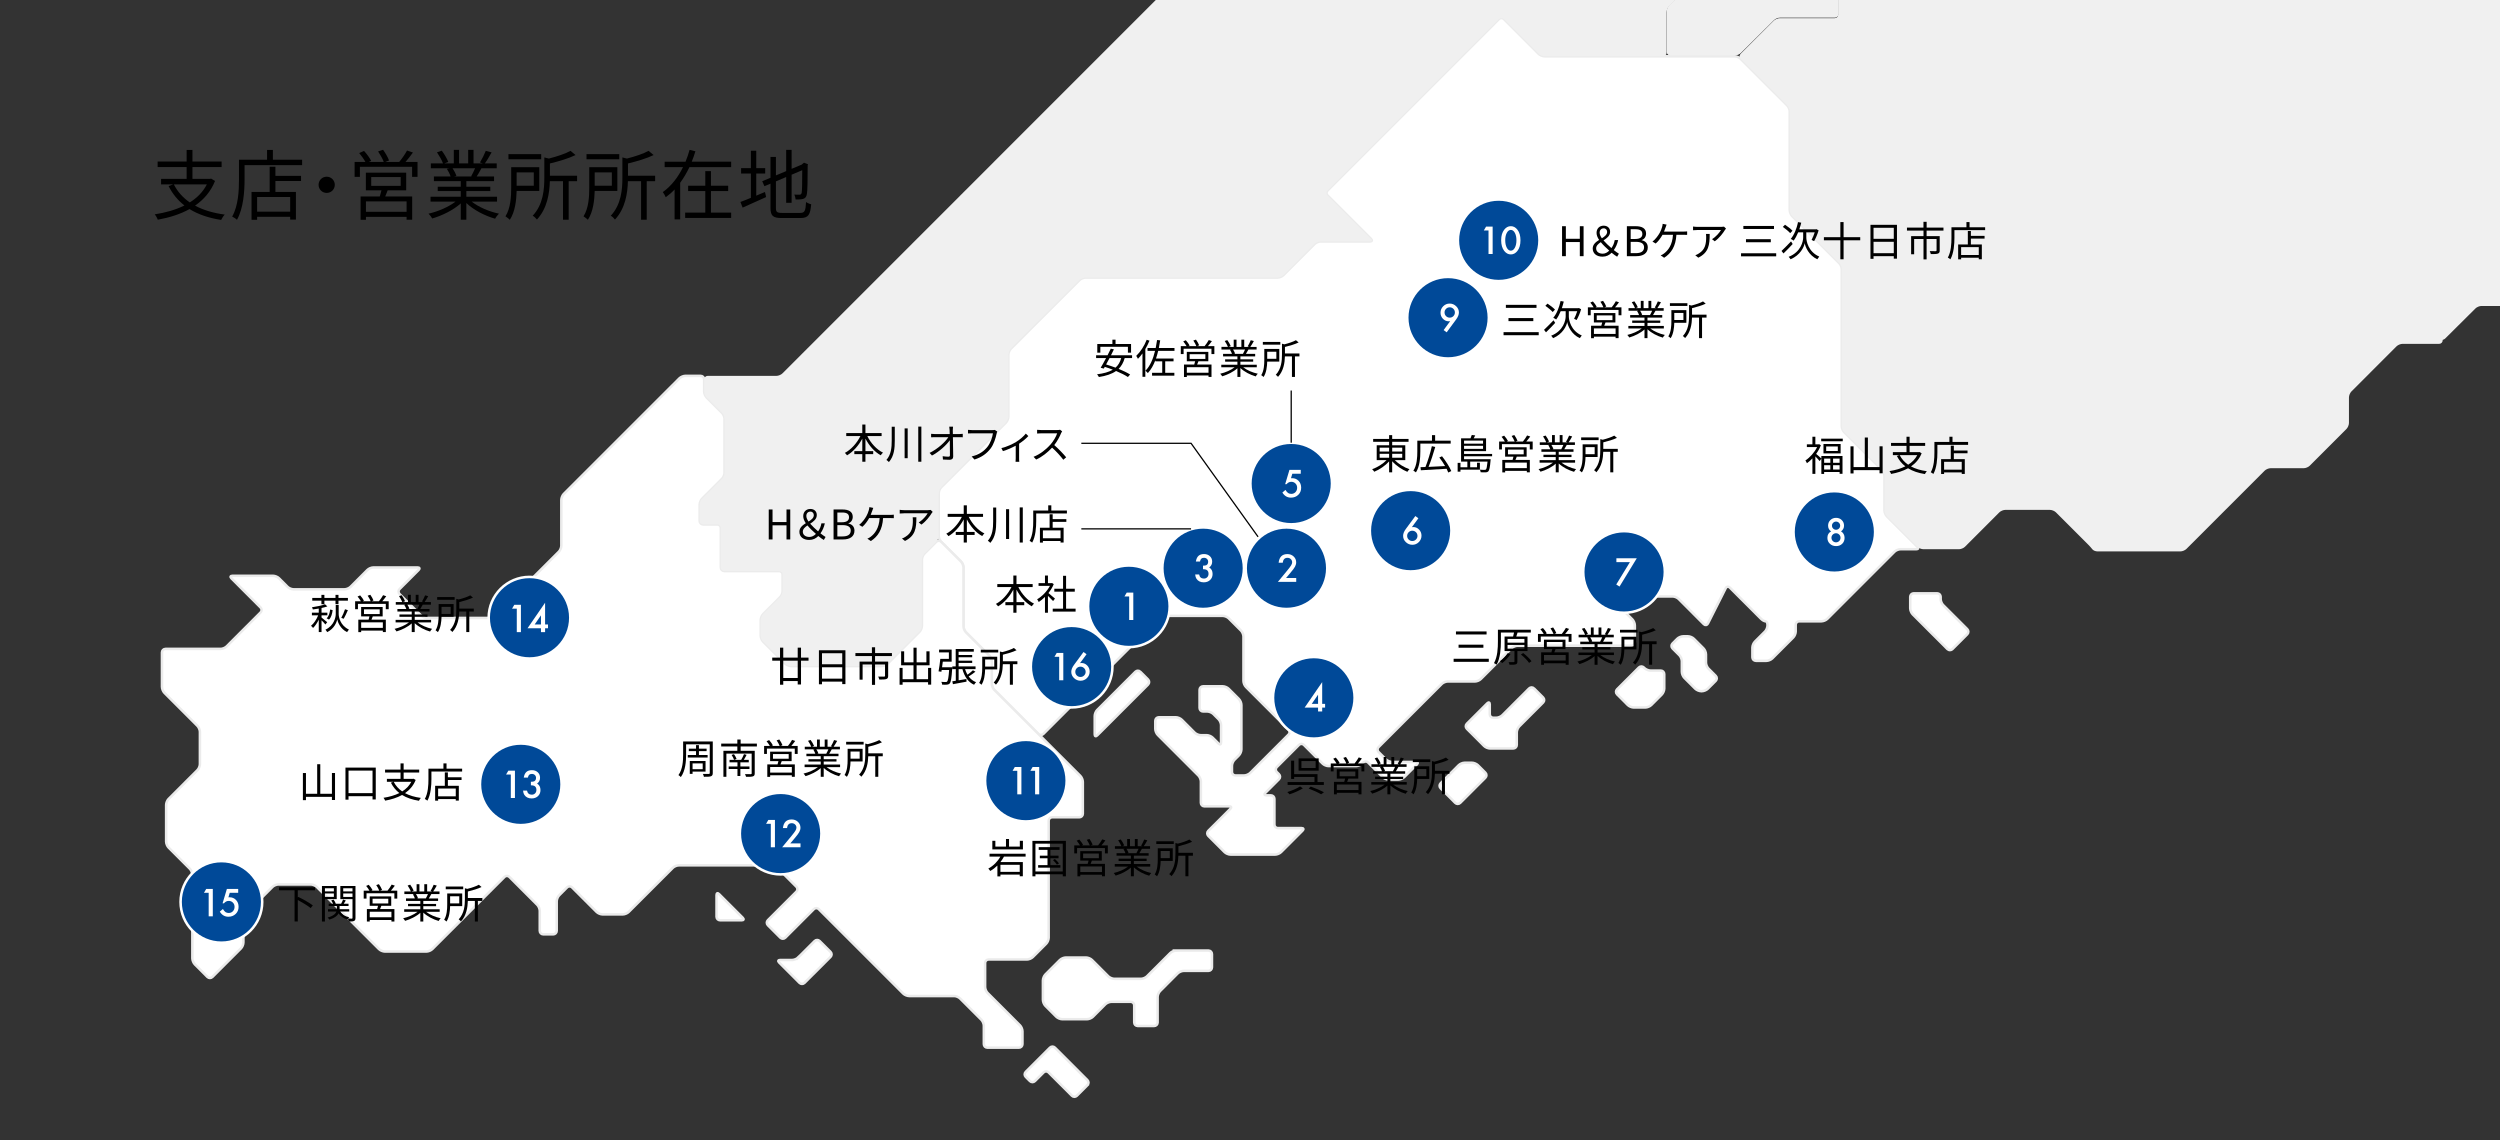 <?xml version="1.0" encoding="UTF-8"?>
<svg id="_レイヤー_1" data-name="レイヤー 1" xmlns="http://www.w3.org/2000/svg" width="980" height="447" xmlns:xlink="http://www.w3.org/1999/xlink" version="1.1" viewBox="0 0 980 447">
  <rect x="0" y="0" width="980" height="447" fill="#333333" stroke="none"/>
  <defs>
    <clipPath id="clippath">
      <rect x="21.591" width="958.409" height="437.443" style="fill: none; stroke-width: 0px;"/>
    </clipPath>
  </defs>
  <g style="clip-path: url(#clippath);">
    <g>
      <path d="M84.29,70.946c-1.68,4.17-4.41,7.29-7.83,9.66,3.21,1.74,7.14,2.91,11.64,3.51-.51.48-1.11,1.47-1.41,2.1-4.86-.75-9-2.16-12.39-4.26-3.69,2.04-7.95,3.36-12.45,4.17-.18-.57-.78-1.62-1.2-2.1,4.229-.66,8.22-1.77,11.64-3.48-2.61-2.04-4.68-4.56-6.21-7.62l1.8-.63h-4.74v-2.19h10.02v-4.62h-11.37v-2.16h11.37v-4.56h2.28v4.56h11.43v2.16h-11.43v4.62h6.9l.42-.09,1.53.93ZM68.15,72.296c1.44,2.85,3.54,5.19,6.24,7.05,2.85-1.77,5.16-4.08,6.69-7.05h-12.93Z" style="fill: #000; stroke-width: 0px;"/>
      <path d="M118.429,62.606v2.13h-22.559v5.61c0,4.56-.42,11.28-2.97,15.809-.39-.39-1.35-1.02-1.89-1.26,2.43-4.29,2.67-10.29,2.67-14.549v-7.74h11.01v-3.84h2.28v3.84h11.459ZM107.96,68.936h10.049v2.01h-10.049v4.29h8.04v10.86h-2.25v-1.11h-12.959v1.17h-2.19v-10.92h7.11v-9.87h2.25v3.57ZM113.75,77.216h-12.959v5.76h12.959v-5.76Z" style="fill: #000; stroke-width: 0px;"/>
      <path d="M131.24,72.446c0,1.77-1.41,3.18-3.18,3.18s-3.18-1.41-3.18-3.18c0-1.77,1.41-3.18,3.18-3.18s3.18,1.41,3.18,3.18Z" style="fill: #000; stroke-width: 0px;"/>
      <path d="M163.669,63.476v5.85h-2.13v-3.93h-20.459v3.93h-2.07v-5.85h4.229c-.57-1.05-1.56-2.43-2.43-3.48l1.89-.84c1.08,1.17,2.28,2.82,2.79,3.9l-.9.42h5.85c-.42-1.17-1.38-2.85-2.22-4.11l1.95-.66c.9,1.26,1.95,3.06,2.34,4.2l-1.47.57h5.46c1.08-1.29,2.37-3.15,3.06-4.47l2.31.78c-.9,1.26-1.95,2.61-2.91,3.69h4.71ZM151.97,74.606c-.3.84-.63,1.65-.96,2.4h10.56v9.12h-2.19v-1.11h-15.93v1.14h-2.1v-9.15h7.53c.21-.75.479-1.62.66-2.4h-6.12v-6.93h15.809v6.93h-7.259ZM159.38,78.956h-15.93v4.08h15.93v-4.08ZM145.52,72.866h11.55v-3.45h-11.55v3.45Z" style="fill: #000; stroke-width: 0px;"/>
      <path d="M184.88,79.016c2.73,2.16,6.87,3.93,10.709,4.74-.51.48-1.2,1.35-1.5,1.98-4.02-1.14-8.4-3.39-11.28-6.15v6.54h-2.19v-6.39c-2.88,2.61-7.26,4.77-11.189,5.91-.3-.57-.96-1.41-1.44-1.89,3.72-.84,7.89-2.64,10.589-4.74h-9.81v-1.89h11.85v-2.22h-9.03v-1.71h9.03v-2.19h-10.529v-1.83h6.54c-.27-.9-.87-2.1-1.47-3l1.05-.21h-7.32v-1.92h4.77c-.42-1.2-1.47-3-2.37-4.35l1.89-.63c1.02,1.35,2.1,3.21,2.55,4.41l-1.53.57h3.689v-5.31h2.07v5.31h3.57v-5.31h2.1v5.31h3.63l-1.11-.36c.78-1.26,1.74-3.21,2.28-4.56l2.28.6c-.84,1.53-1.8,3.18-2.64,4.32h4.65v1.92h-6c-.6,1.14-1.26,2.31-1.86,3.21h6.81v1.83h-10.859v2.19h9.39v1.71h-9.39v2.22h12.029v1.89h-9.959ZM177.41,65.966c.63.93,1.26,2.19,1.5,3l-.96.21h7.05l-.3-.09c.51-.87,1.11-2.1,1.53-3.12h-8.82Z" style="fill: #000; stroke-width: 0px;"/>
      <path d="M202.52,74.846c-.09,3.63-.6,8.19-2.67,11.31-.33-.36-1.26-1.08-1.71-1.35,2.04-3.24,2.25-7.8,2.25-11.189v-8.07h11.01v9.3h-8.88ZM212.15,62.427h-12.84v-2.01h12.84v2.01ZM202.52,67.586v5.22h6.72v-5.22h-6.72ZM226.219,71.036h-3.3v15.089h-2.22v-15.089h-5.16c-.12,4.68-1.02,10.709-5.07,15.029-.33-.48-1.11-1.23-1.65-1.5,4.14-4.41,4.56-10.379,4.56-14.909v-7.949l1.77.45c3.18-.81,6.54-1.92,8.49-3.03l1.98,1.65c-2.7,1.32-6.54,2.46-10.049,3.3v4.8h10.649v2.16Z" style="fill: #000; stroke-width: 0px;"/>
      <path d="M233.12,74.846c-.09,3.63-.6,8.19-2.67,11.31-.33-.36-1.26-1.08-1.71-1.35,2.04-3.24,2.25-7.8,2.25-11.189v-8.07h11.01v9.3h-8.88ZM242.75,62.427h-12.84v-2.01h12.84v2.01ZM233.12,67.586v5.22h6.72v-5.22h-6.72ZM256.82,71.036h-3.3v15.089h-2.22v-15.089h-5.16c-.12,4.68-1.02,10.709-5.07,15.029-.33-.48-1.11-1.23-1.65-1.5,4.14-4.41,4.56-10.379,4.56-14.909v-7.949l1.77.45c3.18-.81,6.54-1.92,8.49-3.03l1.98,1.65c-2.7,1.32-6.54,2.46-10.049,3.3v4.8h10.649v2.16Z" style="fill: #000; stroke-width: 0px;"/>
      <path d="M286.61,63.387v2.13h-16.349c-1.05,2.16-2.22,4.2-3.63,6.12v14.369h-2.19v-11.729c-1.05,1.14-2.22,2.13-3.48,3.03-.21-.6-.78-1.53-1.14-2.01,3.42-2.43,6.06-5.97,7.92-9.78h-7.2v-2.13h8.189c.63-1.53,1.17-3.12,1.59-4.65l2.28.57c-.39,1.35-.9,2.73-1.44,4.08h15.449ZM278.69,83.335h7.919v2.1h-18.029v-2.1h7.89v-8.429h-6.72v-2.1h6.72v-5.73h2.22v5.73h6.75v2.1h-6.75v8.429Z" style="fill: #000; stroke-width: 0px;"/>
      <path d="M296.45,76.706c1.11-.48,2.25-.99,3.42-1.44l.45,1.98c-3.18,1.47-6.57,2.97-9.21,4.14l-.87-2.22c1.11-.39,2.55-.96,4.11-1.62v-9.51h-3.84v-2.13h3.84v-6.81h2.1v6.81h3.51v2.13h-3.51v8.67ZM313.729,83.456c1.74,0,2.04-.81,2.25-4.26.54.39,1.38.75,2.01.87-.36,4.08-1.05,5.4-4.2,5.4h-7.35c-3.39,0-4.41-.81-4.41-4.02v-9.449l-2.37.99-.87-1.95,3.24-1.35v-8.16h2.13v7.23l4.02-1.68v-8.34h2.13v7.44l3.96-1.65.48-.42.42-.33,1.56.6-.12.42c0,5.61-.06,10.08-.3,11.219-.15,1.23-.75,1.77-1.59,1.98-.84.21-1.98.21-2.82.21-.09-.6-.27-1.44-.54-1.92.72.03,1.68.03,2.01.03.45,0,.75-.12.9-.78.15-.72.21-4.05.21-8.82l-4.17,1.77v11.01h-2.13v-10.109l-4.02,1.71v10.38c0,1.59.39,1.98,2.34,1.98h7.229Z" style="fill: #000; stroke-width: 0px;"/>
    </g>
    <g>
      <g>
        <path d="M738.712,186.532c0-.751-.435-1.801-.966-2.332l-14.807-14.807c-.531-.531-.966-1.581-.966-2.332v-61.561c0-.751-.435-1.801-.966-2.332l-18.46-18.46c-.531-.531-.966-1.581-.966-2.332v-38.697c0-.751-.435-1.801-.966-2.332l-18.314-18.31c-.531-.531-1.581-.966-2.333-.966h-74.483c-.751,0-1.801-.435-2.332-.966l-13.631-13.635c-.531-.531-1.401-.531-1.932-0l-67.201,67.215c-.531.531-.531,1.401 0,1.932l17.062,17.062c.531.531.351.966-.4.966h-19.373c-.751,0-1.801.435-2.333.966l-12.232,12.228c-.531.531-1.581.966-2.333.966h-75.269c-.751,0-1.801.435-2.332.966l-26.943,26.952c-.531.531-.966,1.581-.966,2.333v24.278c0,.751-.435,1.801-.966,2.332l-25.356,25.339c-.532.531-.966,1.581-.966,2.332v16.709c0,.751.435,1.801.966,2.332l7.774,7.77c.532.531.966,1.581.966,2.332v23.05c0,.751.435,1.801.966,2.333l9.154,9.158c.531.531.966,1.581.966,2.333v8.721c0,.751.435,1.801.966,2.333l17.307,17.311c.531.531,1.401.531,1.932 0l45.335-45.335c.531-.531,1.581-.966,2.332-.966h22.683c.751,0,1.802.434,2.333.965l4.807,4.797c.532.531.967,1.58.967,2.331v17.429c0,.751.435,1.801.966,2.333l16.719,16.723c.531.531.531,1.401 0,1.933l-15.076,15.084c-.531.532-1.581.966-2.332.966h-3.425c-.751,0-1.366-.615-1.366-1.366v-2.412c0-.751.435-1.801.966-2.333l1.768-1.768c.531-.531.966-1.581.966-2.333v-17.415c0-.751-.435-1.801-.966-2.332l-4.027-4.027c-.531-.531-1.581-.966-2.332-.966h-7.699c-.751,0-1.366.615-1.366,1.366v7.143c0,.751.615,1.366,1.366,1.366h1.678c.751,0,1.801.435,2.333.966l2.077,2.075c.532.531.967,1.58.967,2.332v6.818c0,.751-.434.931-.965.399l-2.33-2.335c-.531-.532-1.58-.967-2.331-.967h-2.361c-.751,0-1.801-.435-2.332-.967l-5.078-5.085c-.531-.532-1.58-.967-2.332-.967h-6.687c-.751,0-1.366.615-1.366,1.366v3.213c0,.751.435,1.801.966,2.332l10.185,10.184c.531.531,1.401,1.401,1.932,1.932l3.825,3.825c.531.531.966,1.581.966,2.332v8.367c0,.751.615,1.366,1.366,1.366h9.78c.751,0,.931.435.4.966l-8.654,8.651c-.531.531-.532,1.401-0,1.932l6.39,6.39c.531.531,1.581.966,2.332.966h17.486c.751,0,1.801-.435,2.332-.966l8.447-8.448c.531-.531.351-.966-.4-.966h-9.29c-.751,0-1.366-.615-1.366-1.366v-10.104c0-.751-.615-1.366-1.366-1.366h-1.791c-.751,0-.931-.435-.4-.966l5.368-5.365c.532-.531.532-1.401 0-1.932l-.878-.878c-.531-.531-.531-1.401 0-1.932l8.696-8.693c.531-.531,1.401-.531,1.933 0l7.327,7.327c.531.531,1.581.966,2.332.966h10.811c.751,0,1.801-.435,2.332-.967l.428-.429c.531-.532,1.4-.532,1.931-.001l5.727,5.727c.531.531,1.581.966,2.332.966h3.759c.751,0,1.802-.434,2.333-.965l4.99-4.98c.532-.531.352-.965-.399-.965h-9.37c-.751,0-1.801-.435-2.332-.967l-2.928-2.933c-.531-.532-.53-1.402.001-1.933l24.763-24.754c.531-.531,1.581-.966,2.333-.966h10.655c.751,0,1.801-.435,2.332-.967l12.073-12.085c.531-.532,1.581-.967,2.332-.967h44.596c.751,0,1.366-.615,1.366-1.366v-6.607c0-.751-.435-1.801-.966-2.333l-8.025-8.032c-.531-.532-.351-.967.401-.967h23.426c.751,0,1.801.435,2.332.967l9.89,9.905c.531.532,1.242.418,1.58-.253l6.989-13.866c.338-.671,1.05-.785,1.581-.254l12.27,12.27c.531.531,1.317.966,1.745.966s.779.615.779,1.366v.308c0,.751-.435,1.801-.967,2.332l-3.984,3.981c-.532.531-.967,1.581-.967,2.332v3.811c0,.751.615,1.366,1.366,1.366h4.121c.751,0,1.801-.435,2.332-.966l8.189-8.189c.531-.531.966-1.581.966-2.332v-2.643c0-.751.615-1.366,1.366-1.366h8.716c.751,0,1.801-.435,2.332-.966l26.322-26.322c.531-.531,1.581-.966,2.332-.966h6.221c.751,0,.931-.435.4-.966l-11.926-11.918c-.532-.531-.966-1.581-.966-2.332v-13.546Z" style="fill: #fff; stroke-width: 0px;"/>
        <path d="M738.712,186.532c0-.751-.435-1.801-.966-2.332l-14.807-14.807c-.531-.531-.966-1.581-.966-2.332v-61.561c0-.751-.435-1.801-.966-2.332l-18.46-18.46c-.531-.531-.966-1.581-.966-2.332v-38.697c0-.751-.435-1.801-.966-2.332l-18.314-18.31c-.531-.531-1.581-.966-2.333-.966h-74.483c-.751,0-1.801-.435-2.332-.966l-13.631-13.635c-.531-.531-1.401-.531-1.932-0l-67.201,67.215c-.531.531-.531,1.401 0,1.932l17.062,17.062c.531.531.351.966-.4.966h-19.373c-.751,0-1.801.435-2.333.966l-12.232,12.228c-.531.531-1.581.966-2.333.966h-75.269c-.751,0-1.801.435-2.332.966l-26.943,26.952c-.531.531-.966,1.581-.966,2.333v24.278c0,.751-.435,1.801-.966,2.332l-25.356,25.339c-.532.531-.966,1.581-.966,2.332v16.709c0,.751.435,1.801.966,2.332l7.774,7.77c.532.531.966,1.581.966,2.332v23.05c0,.751.435,1.801.966,2.333l9.154,9.158c.531.531.966,1.581.966,2.333v8.721c0,.751.435,1.801.966,2.333l17.307,17.311c.531.531,1.401.531,1.932 0l45.335-45.335c.531-.531,1.581-.966,2.332-.966h22.683c.751,0,1.802.434,2.333.965l4.807,4.797c.532.531.967,1.58.967,2.331v17.429c0,.751.435,1.801.966,2.333l16.719,16.723c.531.531.531,1.401 0,1.933l-15.076,15.084c-.531.532-1.581.966-2.332.966h-3.425c-.751,0-1.366-.615-1.366-1.366v-2.412c0-.751.435-1.801.966-2.333l1.768-1.768c.531-.531.966-1.581.966-2.333v-17.415c0-.751-.435-1.801-.966-2.332l-4.027-4.027c-.531-.531-1.581-.966-2.332-.966h-7.699c-.751,0-1.366.615-1.366,1.366v7.143c0,.751.615,1.366,1.366,1.366h1.678c.751,0,1.801.435,2.333.966l2.077,2.075c.532.531.967,1.58.967,2.332v6.818c0,.751-.434.931-.965.399l-2.33-2.335c-.531-.532-1.58-.967-2.331-.967h-2.361c-.751,0-1.801-.435-2.332-.967l-5.078-5.085c-.531-.532-1.58-.967-2.332-.967h-6.687c-.751,0-1.366.615-1.366,1.366v3.213c0,.751.435,1.801.966,2.332l10.185,10.184c.531.531,1.401,1.401,1.932,1.932l3.825,3.825c.531.531.966,1.581.966,2.332v8.367c0,.751.615,1.366,1.366,1.366h9.78c.751,0,.931.435.4.966l-8.654,8.651c-.531.531-.532,1.401-0,1.932l6.39,6.39c.531.531,1.581.966,2.332.966h17.486c.751,0,1.801-.435,2.332-.966l8.447-8.448c.531-.531.351-.966-.4-.966h-9.29c-.751,0-1.366-.615-1.366-1.366v-10.104c0-.751-.615-1.366-1.366-1.366h-1.791c-.751,0-.931-.435-.4-.966l5.368-5.365c.532-.531.532-1.401 0-1.932l-.878-.878c-.531-.531-.531-1.401 0-1.932l8.696-8.693c.531-.531,1.401-.531,1.933 0l7.327,7.327c.531.531,1.581.966,2.332.966h10.811c.751,0,1.801-.435,2.332-.967l.428-.429c.531-.532,1.4-.532,1.931-.001l5.727,5.727c.531.531,1.581.966,2.332.966h3.759c.751,0,1.802-.434,2.333-.965l4.99-4.98c.532-.531.352-.965-.399-.965h-9.37c-.751,0-1.801-.435-2.332-.967l-2.928-2.933c-.531-.532-.53-1.402.001-1.933l24.763-24.754c.531-.531,1.581-.966,2.333-.966h10.655c.751,0,1.801-.435,2.332-.967l12.073-12.085c.531-.532,1.581-.967,2.332-.967h44.596c.751,0,1.366-.615,1.366-1.366v-6.607c0-.751-.435-1.801-.966-2.333l-8.025-8.032c-.531-.532-.351-.967.401-.967h23.426c.751,0,1.801.435,2.332.967l9.89,9.905c.531.532,1.242.418,1.58-.253l6.989-13.866c.338-.671,1.05-.785,1.581-.254l12.27,12.27c.531.531,1.317.966,1.745.966s.779.615.779,1.366v.308c0,.751-.435,1.801-.967,2.332l-3.984,3.981c-.532.531-.967,1.581-.967,2.332v3.811c0,.751.615,1.366,1.366,1.366h4.121c.751,0,1.801-.435,2.332-.966l8.189-8.189c.531-.531.966-1.581.966-2.332v-2.643c0-.751.615-1.366,1.366-1.366h8.716c.751,0,1.801-.435,2.332-.966l26.322-26.322c.531-.531,1.581-.966,2.332-.966h6.221c.751,0,.931-.435.4-.966l-11.926-11.918c-.532-.531-.966-1.581-.966-2.332v-13.546Z" style="fill: none; stroke: #ebebeb; stroke-miterlimit: 10;"/>
      </g>
      <g>
        <path d="M646.975,262.866c-.751,0-1.802-.434-2.335-.964l-.252-.251c-.533-.53-1.403-.529-1.935.002l-8.578,8.571c-.532.531-.532,1.4-0,1.932l4.211,4.211c.531.531,1.581.966,2.332.966h4.554c.751,0,1.801-.435,2.332-.966l4.117-4.117c.531-.531.966-1.581.966-2.332v-5.684c0-.751-.615-1.366-1.366-1.366h-4.046Z" style="fill: #fff; stroke-width: 0px;"/>
        <path d="M646.975,262.866c-.751,0-1.802-.434-2.335-.964l-.252-.251c-.533-.53-1.403-.529-1.935.002l-8.578,8.571c-.532.531-.532,1.4-0,1.932l4.211,4.211c.531.531,1.581.966,2.332.966h4.554c.751,0,1.801-.435,2.332-.966l4.117-4.117c.531-.531.966-1.581.966-2.332v-5.684c0-.751-.615-1.366-1.366-1.366h-4.046Z" style="fill: none; stroke: #ebebeb; stroke-miterlimit: 10;"/>
      </g>
      <g>
        <path d="M669.708,262.08c-.532-.531-.967-1.58-.967-2.332v-3.241c0-.751-.435-1.801-.966-2.332l-3.778-3.778c-.531-.531-1.581-.966-2.332-.966h-1.843c-.751,0-1.802.434-2.335.964l-1.857,1.848c-.533.53-.534,1.398-.002,1.93l2.69,2.69c.531.531.966,1.581.966,2.332v4.164c0,.751.435,1.801.966,2.332l1.768,1.768c.531.531,1.401,1.401,1.933,1.931l.589.588c.532.531,1.582.965,2.333.965h.257c.751,0,1.802-.434,2.333-.965l3.112-3.107c.532-.531.532-1.4-0-1.93l-2.867-2.862Z" style="fill: #fff; stroke-width: 0px;"/>
        <path d="M669.708,262.08c-.532-.531-.967-1.58-.967-2.332v-3.241c0-.751-.435-1.801-.966-2.332l-3.778-3.778c-.531-.531-1.581-.966-2.332-.966h-1.843c-.751,0-1.802.434-2.335.964l-1.857,1.848c-.533.53-.534,1.398-.002,1.93l2.69,2.69c.531.531.966,1.581.966,2.332v4.164c0,.751.435,1.801.966,2.332l1.768,1.768c.531.531,1.401,1.401,1.933,1.931l.589.588c.532.531,1.582.965,2.333.965h.257c.751,0,1.802-.434,2.333-.965l3.112-3.107c.532-.531.532-1.4-0-1.93l-2.867-2.862Z" style="fill: none; stroke: #ebebeb; stroke-miterlimit: 10;"/>
      </g>
      <g>
        <path d="M601.351,269.867c-.531-.531-1.401-.531-1.932-0l-10.528,10.524c-.531.531-1.581.966-2.333.966h-1.208c-.751,0-1.366-.615-1.366-1.366v-3.905c0-.751-.435-.932-.966-.4l-8.033,8.033c-.531.531-.531,1.401 0,1.932l6.781,6.777c.532.531,1.581.966,2.333.966h9.106c.751,0,1.366-.615,1.366-1.366v-4.945c0-.751.435-1.801.966-2.333l9.38-9.384c.531-.531.531-1.401-0-1.932l-3.566-3.566Z" style="fill: #fff; stroke-width: 0px;"/>
        <path d="M601.351,269.867c-.531-.531-1.401-.531-1.932-0l-10.528,10.524c-.531.531-1.581.966-2.333.966h-1.208c-.751,0-1.366-.615-1.366-1.366v-3.905c0-.751-.435-.932-.966-.4l-8.033,8.033c-.531.531-.531,1.401 0,1.932l6.781,6.777c.532.531,1.581.966,2.333.966h9.106c.751,0,1.366-.615,1.366-1.366v-4.945c0-.751.435-1.801.966-2.333l9.38-9.384c.531-.531.531-1.401-0-1.932l-3.566-3.566Z" style="fill: none; stroke: #ebebeb; stroke-miterlimit: 10;"/>
      </g>
      <g>
        <path d="M579.343,299.967c-.531-.532-1.581-.967-2.332-.967h-2.879c-.751,0-1.801.435-2.332.967l-7.088,7.096c-.531.532-.531,1.401.001,1.933l5.746,5.745c.531.531,1.401.531,1.933 0l9.897-9.893c.531-.531.532-1.401.001-1.933l-2.945-2.948Z" style="fill: #fff; stroke-width: 0px;"/>
        <path d="M579.343,299.967c-.531-.532-1.581-.967-2.332-.967h-2.879c-.751,0-1.801.435-2.332.967l-7.088,7.096c-.531.532-.531,1.401.001,1.933l5.746,5.745c.531.531,1.401.531,1.933 0l9.897-9.893c.531-.531.532-1.401.001-1.933l-2.945-2.948Z" style="fill: none; stroke: #ebebeb; stroke-miterlimit: 10;"/>
      </g>
      <g>
        <path d="M761.704,237.174c-.531-.531-.966-1.581-.966-2.333v-.892c0-.751-.615-1.366-1.366-1.366h-9.196c-.751,0-1.366.615-1.366,1.366v4.531c0,.751.435,1.801.966,2.333l13.631,13.639c.531.532,1.401.532,1.932 0l5.854-5.854c.531-.531.531-1.401 0-1.933l-9.488-9.492Z" style="fill: #fff; stroke-width: 0px;"/>
        <path d="M761.704,237.174c-.531-.531-.966-1.581-.966-2.333v-.892c0-.751-.615-1.366-1.366-1.366h-9.196c-.751,0-1.366.615-1.366,1.366v4.531c0,.751.435,1.801.966,2.333l13.631,13.639c.531.532,1.401.532,1.932 0l5.854-5.854c.531-.531.531-1.401 0-1.933l-9.488-9.492Z" style="fill: none; stroke: #ebebeb; stroke-miterlimit: 10;"/>
      </g>
      <g>
        <path d="M447.012,263.326c-.53-.532-1.399-.533-1.93-.002l-14.987,14.991c-.531.531-.966,1.581-.966,2.333v7.233c0,.751.435.932.966.4l19.962-19.962c.531-.531.532-1.402.002-1.934l-3.047-3.058Z" style="fill: #fff; stroke-width: 0px;"/>
        <path d="M447.012,263.326c-.53-.532-1.399-.533-1.93-.002l-14.987,14.991c-.531.531-.966,1.581-.966,2.333v7.233c0,.751.435.932.966.4l19.962-19.962c.531-.531.532-1.402.002-1.934l-3.047-3.058Z" style="fill: none; stroke: #ebebeb; stroke-miterlimit: 10;"/>
      </g>
    </g>
    <g>
      <g>
        <path d="M388.772,259.351c0-.751-.435-1.801-.966-2.333l-9.154-9.158c-.531-.531-.966-1.581-.966-2.333v-23.05c0-.751-.435-1.801-.966-2.332l-7.774-7.77c-.532-.531-1.402-.532-1.934-.001l-4.651,4.641c-.532.531-.967,1.58-.967,2.331v25.982c0,.751-.435,1.801-.966,2.332l-12.458,12.458c-.531.531-1.581.966-2.332.966h-35.543c-.751,0-1.801-.435-2.333-.966l-8.593-8.589c-.532-.531-.966-1.581-.966-2.332v-6.127c0-.751.435-1.801.966-2.332l6.654-6.654c.531-.531.966-1.581.966-2.332v-6.527c0-.751-.615-1.366-1.366-1.366h-21.487c-.751,0-1.366-.615-1.366-1.366v-15.541c0-.751-.615-1.366-1.366-1.366h-5.566c-.751,0-1.366-.615-1.366-1.366v-6.4c0-.751.435-1.801.966-2.332l7.822-7.822c.531-.531.966-1.581.966-2.332v-21.143c0-.751-.435-1.801-.966-2.332l-6.061-6.057c-.532-.531-.966-1.581-.966-2.332v-4.761c0-.751-.615-1.366-1.366-1.366h-6.004c-.751,0-1.801.435-2.333.966l-45.32,45.307c-.531.531-.966,1.581-.966,2.332v17.98c0,.751-.435,1.801-.966,2.333l-24.999,25.003c-.531.531-1.581.966-2.332.966h-24.363c-.751,0-1.801-.435-2.332-.966l-8.419-8.419c-.531-.531-.532-1.401-0-1.933l7.488-7.496c.531-.532.351-.967-.401-.967h-17.354c-.751,0-1.801.435-2.332.966l-6.635,6.635c-.531.531-1.581.966-2.332.966h-19.995c-.751,0-1.801-.435-2.332-.967l-3.356-3.362c-.531-.532-1.58-.967-2.332-.967h-15.951c-.751,0-.932.435-.401.966l11.451,11.46c.531.532.531,1.401-0,1.933l-13.325,13.329c-.531.531-1.581.966-2.332.966h-21.628c-.751,0-1.366.615-1.366,1.366v13.531c0,.751.435,1.801.966,2.333l12.939,12.947c.531.532.966,1.581.966,2.333v12.665c0,.751-.435,1.801-.966,2.332l-11.305,11.305c-.531.531-.966,1.581-.966,2.332v14.393c0,.751.435,1.801.966,2.332l8.344,8.34c.532.531.966,1.581.966,2.332v32.771c0,.751.435,1.801.966,2.333l4.955,4.959c.531.532,1.4.532,1.932-0l11.188-11.196c.531-.532.966-1.581.966-2.333v-9.012c0-.751.435-1.801.966-2.332l10.444-10.443c.531-.531,1.581-.966,2.332-.966h12.679c.751,0,1.801.435,2.333.966l24.377,24.373c.531.531,1.581.966,2.333.966h16.266c.751,0,1.801-.435,2.332-.966l28.271-28.275c.531-.531,1.401-.531,1.932 0l10.939,10.951c.531.532.966,1.582.966,2.333v7.85c0,.751.615,1.366,1.366,1.366h3.91c.751,0,1.366-.615,1.366-1.366v-11.597c0-.751.434-1.802.965-2.333l3.111-3.117c.531-.532,1.4-.532,1.932-.001l9.633,9.63c.531.531,1.581.966,2.333.966h7.92c.751,0,1.801-.435,2.333-.966l17.302-17.293c.532-.531,1.581-.966,2.333-.966h36.344c.751,0,1.801.435,2.332.966l7.417,7.421c.531.532.531,1.401-0,1.933l-11.197,11.197c-.531.531-.531,1.401,0,1.932l4.917,4.917c.531.531,1.401.531,1.932,0l11.197-11.197c.531-.531,1.401-.531,1.932-0l33.095,33.091c.531.531,1.581.966,2.333.966h17.627c.751,0,1.801.435,2.332.966l8.344,8.344c.531.531.966,1.581.966,2.332v7.233c0,.751.615,1.366,1.366,1.366h12.402c.751,0,1.366-.615,1.366-1.366v-5.053c0-.751-.435-1.801-.966-2.332l-12.703-12.703c-.531-.531-.966-1.581-.966-2.332v-9.412c0-.751.615-1.366,1.366-1.366h15.019c.751,0,1.801-.435,2.333-.966l5.227-5.224c.532-.531.966-1.581.966-2.332v-45.857c0-.751.615-1.366,1.366-1.366h10.66c.751,0,1.366-.615,1.366-1.366v-12.515c0-.751-.435-1.801-.966-2.332l-14.515-14.511c-.531-.531-1.401-1.401-1.932-1.932l-17.307-17.311c-.531-.531-.966-1.581-.966-2.333v-8.721Z" style="fill: #fff; stroke-width: 0px;"/>
        <path d="M388.772,259.351c0-.751-.435-1.801-.966-2.333l-9.154-9.158c-.531-.531-.966-1.581-.966-2.333v-23.05c0-.751-.435-1.801-.966-2.332l-7.774-7.77c-.532-.531-1.402-.532-1.934-.001l-4.651,4.641c-.532.531-.967,1.58-.967,2.331v25.982c0,.751-.435,1.801-.966,2.332l-12.458,12.458c-.531.531-1.581.966-2.332.966h-35.543c-.751,0-1.801-.435-2.333-.966l-8.593-8.589c-.532-.531-.966-1.581-.966-2.332v-6.127c0-.751.435-1.801.966-2.332l6.654-6.654c.531-.531.966-1.581.966-2.332v-6.527c0-.751-.615-1.366-1.366-1.366h-21.487c-.751,0-1.366-.615-1.366-1.366v-15.541c0-.751-.615-1.366-1.366-1.366h-5.566c-.751,0-1.366-.615-1.366-1.366v-6.4c0-.751.435-1.801.966-2.332l7.822-7.822c.531-.531.966-1.581.966-2.332v-21.143c0-.751-.435-1.801-.966-2.332l-6.061-6.057c-.532-.531-.966-1.581-.966-2.332v-4.761c0-.751-.615-1.366-1.366-1.366h-6.004c-.751,0-1.801.435-2.333.966l-45.32,45.307c-.531.531-.966,1.581-.966,2.332v17.98c0,.751-.435,1.801-.966,2.333l-24.999,25.003c-.531.531-1.581.966-2.332.966h-24.363c-.751,0-1.801-.435-2.332-.966l-8.419-8.419c-.531-.531-.532-1.401-0-1.933l7.488-7.496c.531-.532.351-.967-.401-.967h-17.354c-.751,0-1.801.435-2.332.966l-6.635,6.635c-.531.531-1.581.966-2.332.966h-19.995c-.751,0-1.801-.435-2.332-.967l-3.356-3.362c-.531-.532-1.58-.967-2.332-.967h-15.951c-.751,0-.932.435-.401.966l11.451,11.46c.531.532.531,1.401-0,1.933l-13.325,13.329c-.531.531-1.581.966-2.332.966h-21.628c-.751,0-1.366.615-1.366,1.366v13.531c0,.751.435,1.801.966,2.333l12.939,12.947c.531.532.966,1.581.966,2.333v12.665c0,.751-.435,1.801-.966,2.332l-11.305,11.305c-.531.531-.966,1.581-.966,2.332v14.393c0,.751.435,1.801.966,2.332l8.344,8.34c.532.531.966,1.581.966,2.332v32.771c0,.751.435,1.801.966,2.333l4.955,4.959c.531.532,1.4.532,1.932-0l11.188-11.196c.531-.532.966-1.581.966-2.333v-9.012c0-.751.435-1.801.966-2.332l10.444-10.443c.531-.531,1.581-.966,2.332-.966h12.679c.751,0,1.801.435,2.333.966l24.377,24.373c.531.531,1.581.966,2.333.966h16.266c.751,0,1.801-.435,2.332-.966l28.271-28.275c.531-.531,1.401-.531,1.932 0l10.939,10.951c.531.532.966,1.582.966,2.333v7.85c0,.751.615,1.366,1.366,1.366h3.91c.751,0,1.366-.615,1.366-1.366v-11.597c0-.751.434-1.802.965-2.333l3.111-3.117c.531-.532,1.4-.532,1.932-.001l9.633,9.63c.531.531,1.581.966,2.333.966h7.92c.751,0,1.801-.435,2.333-.966l17.302-17.293c.532-.531,1.581-.966,2.333-.966h36.344c.751,0,1.801.435,2.332.966l7.417,7.421c.531.532.531,1.401-0,1.933l-11.197,11.197c-.531.531-.531,1.401,0,1.932l4.917,4.917c.531.531,1.401.531,1.932,0l11.197-11.197c.531-.531,1.401-.531,1.932-0l33.095,33.091c.531.531,1.581.966,2.333.966h17.627c.751,0,1.801.435,2.332.966l8.344,8.344c.531.531.966,1.581.966,2.332v7.233c0,.751.615,1.366,1.366,1.366h12.402c.751,0,1.366-.615,1.366-1.366v-5.053c0-.751-.435-1.801-.966-2.332l-12.703-12.703c-.531-.531-.966-1.581-.966-2.332v-9.412c0-.751.615-1.366,1.366-1.366h15.019c.751,0,1.801-.435,2.333-.966l5.227-5.224c.532-.531.966-1.581.966-2.332v-45.857c0-.751.615-1.366,1.366-1.366h10.66c.751,0,1.366-.615,1.366-1.366v-12.515c0-.751-.435-1.801-.966-2.332l-14.515-14.511c-.531-.531-1.401-1.401-1.932-1.932l-17.307-17.311c-.531-.531-.966-1.581-.966-2.333v-8.721Z" style="fill: none; stroke: #ebebeb; stroke-miterlimit: 10;"/>
      </g>
      <g>
        <path d="M290.772,360.742c.751,0,.932-.435.4-.966l-9.323-9.323c-.531-.531-.966-.351-.966.4v8.523c0,.751.615,1.366,1.366,1.366h8.523Z" style="fill: #fff; stroke-width: 0px;"/>
        <path d="M290.772,360.742c.751,0,.932-.435.4-.966l-9.323-9.323c-.531-.531-.966-.351-.966.4v8.523c0,.751.615,1.366,1.366,1.366h8.523Z" style="fill: none; stroke: #ebebeb; stroke-miterlimit: 10;"/>
      </g>
      <g>
        <path d="M461.084,372.615c-.751,0-1.801.435-2.333.966l-9.162,9.154c-.532.531-1.581.966-2.333.966h-10.434c-.751,0-1.801-.435-2.333-.966l-6.423-6.419c-.532-.531-1.581-.966-2.333-.966h-7.925c-.751,0-1.801.435-2.332.966l-5.684,5.684c-.531.531-.966,1.581-.966,2.332v7.614c0,.751.435,1.801.966,2.332l4.286,4.286c.531.531,1.581.966,2.333.966h9.69c.751,0,1.801-.435,2.331-.967l4.872-4.882c.531-.532,1.58-.967,2.331-.967h7.619c.751,0,1.366.615,1.366,1.366v6.743c0,.751.615,1.366,1.366,1.366h6.437c.751,0,1.366-.615,1.366-1.366v-9.996c0-.751.435-1.801.966-2.333l6.942-6.945c.531-.532,1.581-.966,2.332-.966h9.69c.751,0,1.366-.615,1.366-1.366v-5.237c0-.751-.615-1.366-1.366-1.366h-12.637Z" style="fill: #fff; stroke-width: 0px;"/>
        <path d="M461.084,372.615c-.751,0-1.801.435-2.333.966l-9.162,9.154c-.532.531-1.581.966-2.333.966h-10.434c-.751,0-1.801-.435-2.333-.966l-6.423-6.419c-.532-.531-1.581-.966-2.333-.966h-7.925c-.751,0-1.801.435-2.332.966l-5.684,5.684c-.531.531-.966,1.581-.966,2.332v7.614c0,.751.435,1.801.966,2.332l4.286,4.286c.531.531,1.581.966,2.333.966h9.69c.751,0,1.801-.435,2.331-.967l4.872-4.882c.531-.532,1.58-.967,2.331-.967h7.619c.751,0,1.366.615,1.366,1.366v6.743c0,.751.615,1.366,1.366,1.366h6.437c.751,0,1.366-.615,1.366-1.366v-9.996c0-.751.435-1.801.966-2.333l6.942-6.945c.531-.532,1.581-.966,2.332-.966h9.69c.751,0,1.366-.615,1.366-1.366v-5.237c0-.751-.615-1.366-1.366-1.366h-12.637Z" style="fill: none; stroke: #ebebeb; stroke-miterlimit: 10;"/>
      </g>
      <g>
        <path d="M426.291,425.363c.531-.532.53-1.402-.001-1.933l-12.764-12.764c-.531-.531-1.401-.531-1.933-0l-9.525,9.521c-.531.531-.532,1.401-0,1.932l1.678,1.678c.531.531,1.401.532,1.934.001l3.422-3.413c.532-.531,1.402-.53,1.934.001l9.158,9.154c.531.531,1.401.531,1.931-.001l4.166-4.176Z" style="fill: #fff; stroke-width: 0px;"/>
        <path d="M426.291,425.363c.531-.532.53-1.402-.001-1.933l-12.764-12.764c-.531-.531-1.401-.531-1.933-0l-9.525,9.521c-.531.531-.532,1.401-0,1.932l1.678,1.678c.531.531,1.401.532,1.934.001l3.422-3.413c.532-.531,1.402-.53,1.934.001l9.158,9.154c.531.531,1.401.531,1.931-.001l4.166-4.176Z" style="fill: none; stroke: #ebebeb; stroke-miterlimit: 10;"/>
      </g>
      <g>
        <path d="M312.867,375.349c-.532.531-1.582.966-2.333.966h-4.729c-.751,0-.932.435-.4.966l8.015,8.019c.531.532,1.401.532,1.933.001l10.23-10.214c.532-.531.532-1.4 0-1.931l-4.294-4.288c-.532-.531-1.402-.531-1.934 0l-6.488,6.481Z" style="fill: #fff; stroke-width: 0px;"/>
        <path d="M312.867,375.349c-.532.531-1.582.966-2.333.966h-4.729c-.751,0-.932.435-.4.966l8.015,8.019c.531.532,1.401.532,1.933.001l10.23-10.214c.532-.531.532-1.4 0-1.931l-4.294-4.288c-.532-.531-1.402-.531-1.934 0l-6.488,6.481Z" style="fill: none; stroke: #ebebeb; stroke-miterlimit: 10;"/>
      </g>
    </g>
    <g>
      <path d="M99.259,351.948c0,6.865-5.597,12.432-12.502,12.432-6.908,0-12.507-5.567-12.507-12.432,0-6.867,5.599-12.432,12.507-12.432,6.905,0,12.502,5.565,12.502,12.432Z" style="fill: #fff; stroke: #3da4c5; stroke-miterlimit: 10; stroke-width: 1.802px;"/>
      <g>
        <path d="M81.759,349.747h-1.4v-.989l2.108-2.098h1.334v11.19h-2.042v-8.102Z" style="fill: #3da4c5; stroke-width: 0px;"/>
        <path d="M86.615,355.954h2.614l.962-.337.574-.587.271-.772-.271-.805-.574-.571-.962-.351h-2.614v-5.873h6.463v1.897h-4.574v2.096h1.452l1.08.386,1.4,1.073.642,1.511v1.24l-.845,1.93-.219.218-1.873.839h-3.527v-1.895Z" style="fill: #3da4c5; stroke-width: 0px;"/>
      </g>
    </g>
    <g>
      <path d="M978.73-34.882c-.531-.531-1.401-.531-1.932 0l-13.631,13.635c-.531.531-1.581.966-2.332.966h-38.999c-.751,0-1.801-.435-2.332-.966l-13.946-13.946c-.531-.531-.966-1.581-.966-2.332v-11.903c0-.751-.615-1.366-1.366-1.366h-23.732c-.751,0-1.801-.435-2.333-.966l-7.717-7.714c-.532-.531-1.581-.966-2.333-.966h-11.281c-.751,0-1.801.435-2.333.966l-22.198,22.193c-.531.531-1.401.531-1.932-0l-20.019-20.018c-.531-.531-1.581-.966-2.332-.966h-40.858c-.751,0-1.366.615-1.366,1.366v23.426c0,.751-.435,1.801-.966,2.332l-20.484,20.484c-.531.531-1.581.966-2.332.966h-19.072c-.751,0-1.366.615-1.366,1.366V5.76c0,.751-.615,1.366-1.366,1.366h-21.548c-.751,0-1.801.435-2.333.966l-13.022,13.01c-.532.531-.532,1.4-0,1.932l18.314,18.31c.531.531.966,1.581.966,2.332v38.697c0,.751.435,1.801.966,2.332l18.46,18.46c.531.531.966,1.581.966,2.332v61.561c0,.751.435,1.801.966,2.332l14.807,14.807c.531.531.966,1.581.966,2.332v13.546c0,.751.435,1.801.966,2.332l11.926,11.918c.532.531,1.581.966,2.333.966h14.002c.751,0,1.801-.435,2.332-.967l13.471-13.484c.531-.532,1.581-.967,2.332-.967h17.514c.751,0,1.801.435,2.332.966l12.703,12.703c.531.531,1.246,1.336,1.588,1.788s1.236.821,1.988.821h32.535c.751,0,1.801-.435,2.332-.966l30.681-30.685c.531-.531,1.581-.966,2.332-.966h12.995c.751,0,1.801-.435,2.332-.966l14.412-14.421c.531-.532.966-1.581.966-2.333v-10.029c0-.751.435-1.801.966-2.333l17.688-17.693c.531-.531,1.581-.966,2.332-.966h14.388c.751,0,1.366-.615,1.366-1.366v-29.96c0-.751-.435-1.801-.966-2.333l-14.567-14.571c-.531-.531-.966-1.581-.966-2.333v-50.207c0-.751.435-1.801.966-2.333l15.504-15.508c.531-.531,1.581-.966,2.332-.966h7.854c.751,0,1.366-.615,1.366-1.366V-3.958c0-.751.615-1.366,1.366-1.366h8.692c.751,0,1.366-.615,1.366-1.366v-6.404c0-.751.435-1.801.967-2.332l7.411-7.404c.532-.531.532-1.4 0-1.932l-10.123-10.119Z" style="fill: #f0f0f0; stroke-width: 0px;"/>
      <path d="M283.057,161.858c.532.531.966,1.581.966,2.332v21.143c0,.751-.435,1.801-.966,2.332l-7.822,7.822c-.531.531-.966,1.581-.966,2.332v6.4c0,.751.615,1.366,1.366,1.366h5.566c.751,0,1.366.615,1.366,1.366v15.541c0,.751.615,1.366,1.366,1.366h21.487c.751,0,1.366.615,1.366,1.366v6.527c0,.751-.435,1.801-.966,2.332l-6.654,6.654c-.531.531-.966,1.581-.966,2.332v6.127c0,.751.435,1.801.966,2.332l8.593,8.589c.532.531,1.581.966,2.333.966h35.543c.751,0,1.801-.435,2.332-.966l12.458-12.458c.531-.531.966-1.581.966-2.332v-25.982c0-.751.435-1.801.967-2.331l4.651-4.641c.532-.531.967-1.58.967-2.331v-16.709c0-.751.435-1.801.966-2.332l25.356-25.339c.532-.531.966-1.581.966-2.332v-24.278c0-.751.435-1.801.966-2.333l26.943-26.952c.531-.531,1.581-.966,2.332-.966h75.269c.751,0,1.801-.435,2.333-.966l12.232-12.228c.531-.531,1.581-.966,2.333-.966h19.373c.751,0,.932-.435.4-.966l-17.062-17.062c-.531-.531-.531-1.401-0-1.932L587.589,7.467c.531-.531,1.401-.531,1.932 0l13.631,13.635c.531.531,1.581.966,2.332.966h46.465c.751,0,1.366-.615,1.366-1.366V4.755c0-.751.435-1.801.966-2.332l10.208-10.208c.531-.531.966-1.581.966-2.332v-8.796c0-.751-.435-1.801-.966-2.333l-4.132-4.135c-.531-.532-.531-1.401 0-1.933l10.519-10.523c.531-.531,1.581-.966,2.332-.966h21.713c.751,0,1.366-.615,1.366-1.366v-26.072c0-.751.435-1.801.966-2.332l6.315-6.315c.531-.531.531-1.401,0-1.932l-12.854-12.854c-.531-.531-1.581-.966-2.332-.966h-21.247c-.751,0-1.91-.288-2.573-.64l-12.843-6.812c-.664-.352-1.207-1.255-1.207-2.007v-11.291c0-.751.435-1.801.966-2.332l6.475-6.475c.531-.531,1.581-.966,2.333-.966h1.405c.751,0,1.801-.435,2.333-.966l9.125-9.117c.532-.531,1.581-.966,2.333-.966h17.1c.751,0,1.801-.435,2.332-.967l5.384-5.391c.531-.532.351-.967-.401-.967h-35.562c-.751,0-1.801.435-2.333.966l-7.101,7.097c-.532.531-1.401.531-1.933 0l-11.064-11.056c-.532-.531-1.401-.531-1.933-0l-10.603,10.595c-.532.531-1.581.966-2.333.966h-24.509c-.751,0-1.801.435-2.333.966l-17.533,17.528c-.531.531-1.581.966-2.333.966h-36.188c-.751,0-1.801.435-2.332.966l-25.154,25.159c-.531.531-.531,1.401 0,1.932l13.009,13.009c.531.531.966,1.581.966,2.332v31.829c0,.751-.615,1.366-1.366,1.366h-39.926c-.751,0-1.801.435-2.332.966l-180.296,180.325c-.531.531-1.581.966-2.332.966h-26.981c-.751,0-1.366.615-1.366,1.366v4.761c0,.751.435,1.801.966,2.332l6.061,6.057ZM591.947-104.457c.532-.531,1.581-.966,2.333-.966h33.999c.751,0,1.366.615,1.366,1.366v8.946c0,.751-.615,1.366-1.366,1.366h-14.238c-.751,0-1.801.435-2.332.966l-7.247,7.247c-.531.531-1.581.966-2.332.966h-8.786c-.751,0-1.801-.435-2.332-.966l-8.033-8.033c-.531-.531-.531-1.401 0-1.932l8.969-8.961Z" style="fill: #f0f0f0; stroke-width: 0px;"/>
      <path d="M973.462-145.952l5.566-5.537c.531-.528,1.578-.96,2.327-.96h13.698c.749,0,1.796-.432,2.328-.96l8.844-8.792c.531-.528,1.579-.96,2.328-.96h112.245c.749,0,1.796-.432,2.327-.96l12.787-12.717c.531-.528,1.578-.96,2.327-.96h18.037c.749,0,1.796-.432,2.327-.96l11.969-11.903c.531-.528.992-.348,1.025.4l14.21,327.778c.032.748-.376,1.792-.907,2.32l-20.071,19.95c-.531.528-1.579.96-2.328.96h-26.333c-.749,0-1.796-.432-2.328-.96l-49.311-49.018c-.531-.528-1.579-.96-2.328-.96h-84.196c-.749,0-1.796.432-2.328.96l-8.261,8.212c-.531.528-1.579.96-2.328.96h-12.371c-.749,0-1.797.432-2.328.96l-11.921,11.843c-.531.528-1.504.666-2.162.308l-77.404-42.208c-.658-.359-.965-1.22-.684-1.914l95.23-234.88" style="fill: #f0f0f0; stroke-width: 0px;"/>
      <g>
        <path d="M602.261-84.287c.749,0,1.796-.432,2.328-.96l7.244-7.202c.531-.528,1.579-.96,2.328-.96h14.24c.749,0,1.362-.613,1.362-1.362v-8.882c0-.749-.613-1.362-1.362-1.362h-33.993c-.749,0-1.797.432-2.328.96l-8.965,8.905c-.531.528-.532,1.392-0,1.92l8.03,7.983c.531.528,1.579.96,2.328.96h8.791Z" style="fill: #f0f0f0; stroke-width: 0px;"/>
        <path d="M697.342-68.397c-.531.528-.966,1.573-.966,2.322v25.901c0,.749-.613,1.362-1.362,1.362h-21.712c-.749,0-1.796.432-2.327.96l-10.515,10.457c-.531.528-.531,1.392-0,1.921l4.13,4.109c.531.528.965,1.573.965,2.322v8.733c0,.749-.435,1.794-.966,2.322l-10.204,10.144c-.531.528-.966,1.573-.966,2.322v15.839c0,.749.613,1.362,1.362,1.362h25.283c.749,0,1.797-.432,2.328-.96l13.017-12.929c.531-.528,1.579-.96,2.328-.96h21.547c.749,0,1.362-.613,1.362-1.362v-13.986c0-.749.613-1.362,1.362-1.362h19.072c.749,0,1.796-.432,2.328-.96l20.476-20.356c.531-.528.966-1.573.966-2.322v-23.272c0-.749.613-1.362,1.362-1.362h40.849c.749,0,1.796.432,2.328.96l20.01,19.893c.531.528,1.4.528,1.932 0l22.188-22.054c.531-.528,1.579-.96,2.328-.96h11.284c.749,0,1.796.432,2.328.96l7.714,7.665c.531.528,1.579.96,2.328.96h23.731c.749,0,1.362.613,1.362,1.362v11.82c0,.749.435,1.794.966,2.322l13.94,13.859c.531.528,1.579.96,2.328.96h38.99c.749,0,1.796-.432,2.327-.96l13.625-13.55c.531-.528,1.4-.528,1.932-0l10.119,10.056c.531.528,1.401.528,1.932-0l14.462-14.378c.531-.528.966-1.573.966-2.322v-21.845c0-.749-.435-1.794-.966-2.322l-6.971-6.93c-.531-.528-.966-1.573-.966-2.322v-9.271c0-.749-.435-1.794-.966-2.322l-7.178-7.132c-.531-.528-.966-1.573-.966-2.322v-12.597c0-.749-.434-1.794-.965-2.322l-5.692-5.662c-.531-.528-.965-1.573-.965-2.322v-18.627c0-.749-.435-1.793-.967-2.321l-5.158-5.117c-.532-.528-1.401-.527-1.932.002l-6.855,6.826c-.531.528-1.578.961-2.327.961h-12.682c-.749,0-1.796.432-2.328.96l-22.503,22.363c-.531.528-1.579.96-2.328.96h-185.579c-.749,0-1.796.432-2.327.961l-12.694,12.632c-.531.528-1.578.961-2.327.961h-15.331c-.749,0-1.796-.432-2.328-.96l-15.728-15.636c-.531-.528-.966-1.573-.966-2.322v-2.23c0-.749-.613-1.362-1.362-1.362h-.453c-.749,0-1.796.432-2.327.961l-6.437,6.41c-.531.528-.53,1.393.001,1.921l20.42,20.3c.531.528.353.96-.396.96h-4.429c-.749,0-.927.432-.396.96l12.848,12.773c.531.528.531,1.392,0,1.92l-6.313,6.276Z" style="fill: #f0f0f0; stroke-width: 0px;"/>
        <path d="M592.078-104.056c.531-.528,1.579-.96,2.328-.96h33.993c.749,0,1.362.613,1.362,1.362v8.882c0,.749-.613,1.362-1.362,1.362h-14.24c-.749,0-1.796.432-2.328.96l-7.244,7.202c-.531.528-1.579.96-2.328.96h-8.791c-.749,0-1.796-.432-2.328-.96l-8.03-7.983c-.531-.528-.531-1.392 0-1.92l8.965-8.905Z" style="fill: #f0f0f0; stroke-width: 0px;"/>
        <path d="M602.261-84.287c.749,0,1.796-.432,2.328-.96l7.244-7.202c.531-.528,1.579-.96,2.328-.96h14.24c.749,0,1.362-.613,1.362-1.362v-8.882c0-.749-.613-1.362-1.362-1.362h-33.993c-.749,0-1.797.432-2.328.96l-8.965,8.905c-.531.528-.532,1.392-0,1.92l8.03,7.983c.531.528,1.579.96,2.328.96h8.791Z" style="fill: #f0f0f0; stroke-width: 0px;"/>
        <path d="M697.342-68.397c-.531.528-.966,1.573-.966,2.322v25.901c0,.749-.613,1.362-1.362,1.362h-21.712c-.749,0-1.796.432-2.327.96l-10.515,10.457c-.531.528-.531,1.392-0,1.921l4.13,4.109c.531.528.965,1.573.965,2.322v8.733c0,.749-.435,1.794-.966,2.322l-10.204,10.144c-.531.528-.966,1.573-.966,2.322v15.839c0,.749.613,1.362,1.362,1.362h25.283c.749,0,1.797-.432,2.328-.96l13.017-12.929c.531-.528,1.579-.96,2.328-.96h21.547c.749,0,1.362-.613,1.362-1.362v-13.986c0-.749.613-1.362,1.362-1.362h19.072c.749,0,1.796-.432,2.328-.96l20.476-20.356c.531-.528.966-1.573.966-2.322v-23.272c0-.749.613-1.362,1.362-1.362h40.849c.749,0,1.796.432,2.328.96l20.01,19.893c.531.528,1.4.528,1.932 0l22.188-22.054c.531-.528,1.579-.96,2.328-.96h11.284c.749,0,1.796.432,2.328.96l7.714,7.665c.531.528,1.579.96,2.328.96h23.731c.749,0,1.362.613,1.362,1.362v11.82c0,.749.435,1.794.966,2.322l13.94,13.859c.531.528,1.579.96,2.328.96h38.99c.749,0,1.796-.432,2.327-.96l13.625-13.55c.531-.528,1.4-.528,1.932-0l10.119,10.056c.531.528,1.401.528,1.932-0l14.462-14.378c.531-.528.966-1.573.966-2.322v-21.845c0-.749-.435-1.794-.966-2.322l-6.971-6.93c-.531-.528-.966-1.573-.966-2.322v-9.271c0-.749-.435-1.794-.966-2.322l-7.178-7.132c-.531-.528-.966-1.573-.966-2.322v-12.597c0-.749-.434-1.794-.965-2.322l-5.692-5.662c-.531-.528-.965-1.573-.965-2.322v-18.627c0-.749-.435-1.793-.967-2.321l-5.158-5.117c-.532-.528-1.401-.527-1.932.002l-6.855,6.826c-.531.528-1.578.961-2.327.961h-12.682c-.749,0-1.796.432-2.328.96l-22.503,22.363c-.531.528-1.579.96-2.328.96h-185.579c-.749,0-1.796.432-2.327.961l-12.694,12.632c-.531.528-1.578.961-2.327.961h-15.331c-.749,0-1.796-.432-2.328-.96l-15.728-15.636c-.531-.528-.966-1.573-.966-2.322v-2.23c0-.749-.613-1.362-1.362-1.362h-.453c-.749,0-1.796.432-2.327.961l-6.437,6.41c-.531.528-.53,1.393.001,1.921l20.42,20.3c.531.528.353.96-.396.96h-4.429c-.749,0-.927.432-.396.96l12.848,12.773c.531.528.531,1.392,0,1.92l-6.313,6.276Z" style="fill: #f0f0f0; stroke-width: 0px;"/>
        <path d="M592.078-104.056c.531-.528,1.579-.96,2.328-.96h33.993c.749,0,1.362.613,1.362,1.362v8.882c0,.749-.613,1.362-1.362,1.362h-14.24c-.749,0-1.796.432-2.328.96l-7.244,7.202c-.531.528-1.579.96-2.328.96h-8.791c-.749,0-1.796-.432-2.328-.96l-8.03-7.983c-.531-.528-.531-1.392 0-1.92l8.965-8.905Z" style="fill: #f0f0f0; stroke-width: 0px;"/>
      </g>
    </g>
    <path d="M99.259,351.948c0,6.865-5.597,12.432-12.502,12.432-6.908,0-12.507-5.567-12.507-12.432,0-6.867,5.599-12.432,12.507-12.432,6.905,0,12.502,5.565,12.502,12.432Z" style="fill: #fff; stroke: #fff; stroke-miterlimit: 10; stroke-width: 1.802px;"/>
  </g>
  <g>
    <path d="M416.259,305.595c0,6.908-5.6,12.51-12.508,12.51-6.911,0-12.512-5.602-12.512-12.51,0-6.911,5.602-12.51,12.512-12.51,6.908,0,12.508,5.599,12.508,12.51Z" style="fill: #fff; stroke: #3da4c5; stroke-miterlimit: 10; stroke-width: 1.808px;"/>
    <g>
      <path d="M399.875,303.38h-1.4v-.996l2.109-2.111h1.335v11.26h-2.043v-8.153Z" style="fill: #3da4c5; stroke-width: 0px;"/>
      <path d="M406.202,303.38h-1.4v-.996l2.109-2.111h1.335v11.26h-2.043v-8.153Z" style="fill: #3da4c5; stroke-width: 0px;"/>
    </g>
  </g>
  <g>
    <circle cx="402.148" cy="306.014" r="16" style="fill: #004998; stroke: #fff; stroke-miterlimit: 10;"/>
    <g>
      <path d="M398.773,302.166h-1.854l.889-1.514h2.583v10.722h-1.618v-9.208Z" style="fill: #fff; stroke-width: 0px;"/>
      <path d="M405.759,302.166h-1.854l.889-1.514h2.583v10.722h-1.618v-9.208Z" style="fill: #fff; stroke-width: 0px;"/>
    </g>
  </g>
  <g>
    <circle cx="306.01" cy="326.767" r="16" style="fill: #004998; stroke: #fff; stroke-miterlimit: 10;"/>
    <g>
      <path d="M302.159,322.919h-1.854l.889-1.514h2.583v10.722h-1.618v-9.208Z" style="fill: #fff; stroke-width: 0px;"/>
      <path d="M309.805,330.607h3.993v1.521h-7.202l3.722-4.507c.366-.449.673-.838.92-1.167.248-.329.436-.604.566-.826.264-.435.396-.827.396-1.174,0-.5-.176-.919-.528-1.257-.352-.338-.787-.507-1.306-.507-1.083,0-1.704.641-1.861,1.923h-1.611c.259-2.259,1.4-3.389,3.423-3.389.977,0,1.796.31,2.458.931.667.62,1,1.389,1,2.305,0,.583-.155,1.155-.465,1.715-.157.292-.388.638-.691,1.039s-.687.874-1.149,1.42l-1.667,1.972Z" style="fill: #fff; stroke-width: 0px;"/>
    </g>
  </g>
  <g>
    <circle cx="204.142" cy="307.455" r="16" style="fill: #004998; stroke: #fff; stroke-miterlimit: 10;"/>
    <g>
      <path d="M200.239,303.608h-1.854l.889-1.514h2.583v10.722h-1.618v-9.208Z" style="fill: #fff; stroke-width: 0px;"/>
      <path d="M208.107,307.837v-1.382c.685,0,1.146-.076,1.382-.229.421-.268.632-.699.632-1.292,0-.458-.153-.831-.458-1.118-.301-.292-.692-.438-1.174-.438-.449,0-.796.109-1.042.326-.236.222-.412.597-.528,1.125h-1.611c.167-1.009.509-1.749,1.028-2.219s1.243-.705,2.174-.705c.939,0,1.706.278,2.298.833.593.551.889,1.262.889,2.132,0,.982-.389,1.746-1.167,2.292.889.523,1.333,1.373,1.333,2.549,0,.963-.324,1.75-.972,2.361-.648.611-1.479.917-2.493.917-1.292,0-2.25-.474-2.875-1.424-.259-.398-.423-.949-.493-1.653h1.562c.083.519.286.916.608,1.191.322.276.742.413,1.26.413.523,0,.956-.174,1.299-.521.342-.356.514-.808.514-1.354,0-.722-.257-1.236-.771-1.542-.301-.176-.766-.264-1.396-.264Z" style="fill: #fff; stroke-width: 0px;"/>
    </g>
  </g>
  <g>
    <circle cx="207.565" cy="242.149" r="16" style="fill: #004998; stroke: #fff; stroke-miterlimit: 10;"/>
    <g>
      <path d="M202.58,238.585h-1.854l.889-1.514h2.583v10.722h-1.618v-9.208Z" style="fill: #fff; stroke-width: 0px;"/>
      <path d="M213.676,244.8h1.139v1.472h-1.139v1.521h-1.618v-1.521h-5.264l6.882-10v8.528ZM212.059,244.8v-3.59l-2.472,3.59h2.472Z" style="fill: #fff; stroke-width: 0px;"/>
    </g>
  </g>
  <g>
    <circle cx="86.786" cy="353.546" r="16" style="fill: #004998; stroke: #fff; stroke-miterlimit: 10;"/>
    <g>
      <path d="M81.801,349.982h-1.854l.889-1.514h2.583v10.722h-1.618v-9.208Z" style="fill: #fff; stroke-width: 0px;"/>
      <path d="M93.364,349.982h-3.306l-.527,1.778c.078-.009.153-.016.226-.021.071-.005.138-.007.197-.007,1.042,0,1.896.352,2.562,1.055.672.699,1.007,1.595,1.007,2.688,0,1.13-.379,2.06-1.139,2.792-.759.731-1.715,1.097-2.868,1.097-1.421,0-2.541-.667-3.36-2l1.222-1.035c.338.574.679.979,1.021,1.215.343.231.762.347,1.258.347.647,0,1.191-.227,1.632-.681.439-.468.659-1.035.659-1.701,0-.685-.218-1.245-.652-1.68-.436-.449-.979-.674-1.632-.674-.728,0-1.354.317-1.882.951h-.535l1.688-5.639h4.431v1.514Z" style="fill: #fff; stroke-width: 0px;"/>
    </g>
  </g>
  <g>
    <path d="M339.988,170.938c1.329,2.737,3.634,5.282,6.146,6.499-.288.24-.704.704-.88,1.041-2.417-1.329-4.562-3.761-6.002-6.531v4.898h3.042v1.185h-3.042v2.977h-1.232v-2.977h-3.121v-1.185h3.121v-4.898c-1.473,2.769-3.633,5.186-5.986,6.547-.176-.288-.576-.736-.848-.96,2.433-1.265,4.754-3.858,6.098-6.595h-5.554v-1.185h6.291v-3.345h1.232v3.345h6.339v1.185h-5.603Z" style="fill: #000; stroke-width: 0px;"/>
    <path d="M350.754,167.272v5.41c0,3.041-.24,6.083-2.305,8.451-.208-.272-.688-.656-.977-.832,1.873-2.145,2.081-4.898,2.081-7.635v-5.394h1.2ZM355.812,167.928v11.685h-1.201v-11.685h1.201ZM361.175,167.224v13.766h-1.217v-13.766h1.217Z" style="fill: #000; stroke-width: 0px;"/>
    <path d="M373.493,168.601c0,.368.016.912.032,1.552h2.513c.416,0,1.041-.064,1.361-.096v1.344c-.368-.016-.929-.032-1.313-.032h-2.545c.048,2.401.096,5.586.112,7.587,0,.832-.496,1.281-1.457,1.281-.833,0-1.777-.032-2.561-.096l-.112-1.312c.769.128,1.665.192,2.257.192.464,0,.592-.208.592-.64,0-1.28-.016-3.665-.048-5.81-1.329,1.889-4.13,4.482-6.995,6.002l-.929-1.04c3.25-1.585,6.099-4.242,7.363-6.163h-5.266c-.544,0-1.009.016-1.505.048v-1.361c.464.048.977.096,1.473.096h5.826c-.016-.64-.032-1.184-.048-1.552-.048-.608-.08-1.009-.144-1.344h1.489c-.064.448-.096.896-.096,1.344Z" style="fill: #000; stroke-width: 0px;"/>
    <path d="M390.678,169.945c-.336,1.681-1.121,4.258-2.385,5.906-1.457,1.873-3.362,3.361-6.307,4.29l-1.088-1.2c3.105-.784,4.898-2.145,6.242-3.857,1.137-1.457,1.873-3.682,2.097-5.218h-8.18c-.64,0-1.184.032-1.601.048v-1.409c.448.048,1.073.096,1.601.096h8.036c.24,0,.544,0,.848-.08l.977.624c-.112.224-.176.496-.24.8Z" style="fill: #000; stroke-width: 0px;"/>
    <path d="M398.309,173.243c1.521-.928,2.993-2.241,3.81-3.265l.992.96c-.8.88-2.161,2.049-3.618,2.993v5.698c0,.496.016,1.153.08,1.409h-1.473c.032-.256.064-.912.064-1.409v-4.898c-1.345.72-3.202,1.553-5.01,2.113l-.608-1.184c2.113-.496,4.466-1.617,5.763-2.417Z" style="fill: #000; stroke-width: 0px;"/>
    <path d="M415.958,169.785c-.544,1.377-1.552,3.25-2.689,4.69,1.681,1.441,3.634,3.521,4.674,4.786l-1.12.96c-1.073-1.408-2.769-3.297-4.402-4.754-1.713,1.841-3.874,3.602-6.243,4.674l-1.024-1.072c2.577-1.009,4.946-2.913,6.595-4.754,1.088-1.233,2.257-3.121,2.657-4.45h-6.243c-.56,0-1.44.064-1.617.08v-1.457c.224.032,1.137.096,1.617.096h6.179c.528,0,.944-.048,1.2-.128l.816.624c-.096.128-.304.48-.4.704Z" style="fill: #000; stroke-width: 0px;"/>
  </g>
  <g>
    <path d="M440.876,140.37c-.496,1.793-1.297,3.169-2.369,4.226,1.761.72,3.378,1.505,4.498,2.209l-.864.992c-1.104-.752-2.785-1.585-4.642-2.369-1.697,1.216-3.938,1.921-6.739,2.369-.111-.272-.479-.816-.72-1.073,2.561-.32,4.609-.864,6.178-1.809-1.056-.416-2.129-.801-3.137-1.104-.145.24-.272.464-.4.672l-1.217-.32c.608-1.008,1.377-2.385,2.113-3.793h-3.905v-1.12h4.497c.448-.913.896-1.793,1.265-2.577l1.217.272c-.336.72-.736,1.505-1.137,2.305h8.26v1.12h-2.897ZM431.336,138.257h-1.2v-3.409h5.923v-1.697h1.232v1.697h6.082v3.409h-1.232v-2.305h-10.805v2.305ZM434.937,140.37c-.448.864-.912,1.729-1.345,2.497,1.185.352,2.449.784,3.698,1.248,1.056-.928,1.792-2.145,2.225-3.745h-4.578Z" style="fill: #000; stroke-width: 0px;"/>
    <path d="M450.601,133.535c-.448,1.12-1.009,2.257-1.633,3.297v10.884h-1.121v-9.172c-.576.8-1.168,1.505-1.776,2.113-.112-.256-.464-.88-.672-1.153,1.616-1.521,3.169-3.889,4.098-6.306l1.104.336ZM454.01,137.537c-.256,1.056-.528,2.065-.864,3.009h6.883v1.088h-3.266v4.498h3.586v1.136h-8.74v-1.136h3.986v-4.498h-2.689v-.432c-.752,1.985-1.696,3.682-2.945,5.042-.192-.224-.656-.704-.944-.912,1.825-1.857,2.993-4.578,3.762-7.795h-2.945v-1.12h3.201c.208-1.009.384-2.049.544-3.137l1.217.144c-.16,1.024-.336,2.033-.528,2.993h6.131v1.12h-6.387Z" style="fill: #000; stroke-width: 0px;"/>
    <path d="M476.029,135.68v3.121h-1.137v-2.097h-10.916v2.097h-1.104v-3.121h2.257c-.304-.56-.832-1.297-1.297-1.857l1.009-.448c.576.624,1.217,1.505,1.488,2.081l-.479.224h3.121c-.225-.624-.736-1.521-1.185-2.193l1.04-.352c.48.672,1.041,1.633,1.249,2.241l-.785.304h2.914c.576-.688,1.264-1.681,1.632-2.385l1.233.416c-.48.672-1.041,1.393-1.553,1.969h2.513ZM469.787,141.618c-.16.448-.337.88-.513,1.281h5.635v4.866h-1.169v-.592h-8.499v.608h-1.121v-4.882h4.018c.112-.4.257-.865.353-1.281h-3.266v-3.698h8.436v3.698h-3.873ZM473.74,143.939h-8.499v2.177h8.499v-2.177ZM466.345,140.69h6.162v-1.841h-6.162v1.841Z" style="fill: #000; stroke-width: 0px;"/>
    <path d="M487.339,143.971c1.457,1.153,3.666,2.097,5.715,2.529-.272.256-.641.72-.801,1.056-2.145-.608-4.481-1.809-6.019-3.281v3.49h-1.168v-3.409c-1.537,1.393-3.874,2.545-5.971,3.153-.16-.304-.512-.752-.769-1.009,1.985-.448,4.21-1.408,5.65-2.529h-5.234v-1.008h6.323v-1.185h-4.818v-.912h4.818v-1.168h-5.618v-.976h3.489c-.145-.48-.465-1.12-.784-1.601l.56-.112h-3.905v-1.024h2.545c-.224-.64-.784-1.601-1.265-2.321l1.009-.336c.544.72,1.12,1.713,1.36,2.353l-.816.304h1.969v-2.833h1.104v2.833h1.905v-2.833h1.12v2.833h1.937l-.592-.192c.416-.672.928-1.713,1.216-2.433l1.217.32c-.448.816-.96,1.697-1.408,2.305h2.48v1.024h-3.201c-.32.608-.672,1.232-.992,1.713h3.634v.976h-5.795v1.168h5.01v.912h-5.01v1.185h6.419v1.008h-5.314ZM483.353,137.009c.336.496.672,1.168.8,1.601l-.512.112h3.762l-.16-.048c.271-.464.592-1.12.816-1.665h-4.706Z" style="fill: #000; stroke-width: 0px;"/>
    <path d="M496.744,141.746c-.048,1.937-.32,4.37-1.425,6.034-.176-.192-.672-.576-.912-.72,1.088-1.729,1.2-4.162,1.2-5.97v-4.306h5.875v4.962h-4.738ZM501.882,135.12h-6.851v-1.072h6.851v1.072ZM496.744,137.873v2.785h3.585v-2.785h-3.585ZM509.389,139.714h-1.761v8.051h-1.185v-8.051h-2.754c-.063,2.497-.544,5.714-2.705,8.019-.176-.256-.592-.656-.88-.8,2.209-2.353,2.433-5.538,2.433-7.955v-4.242l.944.24c1.697-.432,3.49-1.024,4.53-1.617l1.057.88c-1.44.704-3.489,1.313-5.362,1.761v2.561h5.683v1.153Z" style="fill: #000; stroke-width: 0px;"/>
  </g>
  <g>
    <path d="M546.744,180.363c1.457,1.505,3.729,2.881,5.778,3.569-.288.24-.656.688-.832,1.024-2.081-.832-4.418-2.417-5.955-4.146v4.354h-1.201v-4.306c-1.521,1.713-3.793,3.233-5.826,4.066-.192-.304-.544-.752-.833-.992,2.017-.704,4.242-2.081,5.667-3.569h-3.874v-5.826h4.866v-1.344h-6.258v-1.12h6.258v-1.505h1.201v1.505h6.418v1.12h-6.418v1.344h5.138v5.826h-4.13ZM540.821,177.002h3.713v-1.521h-3.713v1.521ZM540.821,179.435h3.713v-1.552h-3.713v1.552ZM545.736,175.481v1.521h3.938v-1.521h-3.938ZM549.673,177.882h-3.938v1.552h3.938v-1.552Z" style="fill: #000; stroke-width: 0px;"/>
    <path d="M556.773,173.897v3.089c0,2.401-.24,5.89-1.729,8.195-.208-.192-.705-.544-1.008-.656,1.424-2.193,1.552-5.314,1.552-7.539v-4.242h5.747v-2.177h1.232v2.177h6.099v1.153h-11.893ZM567.722,185.229c-.16-.432-.384-.928-.656-1.473-3.682.24-7.507.448-10.1.592l-.128-1.217c.576-.016,1.232-.048,1.937-.064.896-2.225,1.953-5.634,2.513-8.163l1.329.304c-.704,2.513-1.729,5.618-2.625,7.811,1.985-.096,4.258-.208,6.483-.32-.656-1.152-1.473-2.353-2.257-3.361l1.057-.48c1.425,1.793,2.993,4.21,3.633,5.794l-1.184.576Z" style="fill: #000; stroke-width: 0px;"/>
    <path d="M573.91,178.859v1.153h10.436s-.016.32-.048.48c-.224,2.737-.464,3.826-.864,4.274-.272.272-.544.368-.993.4-.384.032-1.184.016-2.017-.032-.016-.304-.144-.752-.304-1.024.784.08,1.521.08,1.793.08.272,0,.416-.016.56-.144.272-.256.448-1.088.64-3.105h-6.803v2.225h2.689v-1.76h1.121v2.705h-7.619v.784h-1.104v-3.441h1.104v1.713h2.705v-2.225h-2.465v-9.108h3.697c.208-.448.384-.96.497-1.328l1.36.176c-.192.4-.416.8-.624,1.152h4.866v5.01h-8.627v1.104h10.997v.912h-10.997ZM573.91,172.712v1.217h7.443v-1.217h-7.443ZM581.353,175.961v-1.216h-7.443v1.216h7.443Z" style="fill: #000; stroke-width: 0px;"/>
    <path d="M600.81,173.08v3.121h-1.136v-2.097h-10.917v2.097h-1.104v-3.121h2.257c-.304-.56-.832-1.297-1.296-1.857l1.008-.448c.576.624,1.217,1.505,1.489,2.081l-.48.224h3.121c-.224-.624-.736-1.521-1.185-2.193l1.041-.352c.48.672,1.041,1.633,1.249,2.241l-.784.304h2.913c.576-.688,1.264-1.681,1.632-2.385l1.233.416c-.48.672-1.041,1.393-1.553,1.969h2.513ZM594.568,179.019c-.16.448-.336.88-.512,1.281h5.634v4.866h-1.168v-.592h-8.5v.608h-1.121v-4.882h4.018c.112-.4.256-.865.352-1.281h-3.265v-3.698h8.436v3.698h-3.874ZM598.521,181.34h-8.5v2.177h8.5v-2.177ZM591.126,178.09h6.163v-1.841h-6.163v1.841Z" style="fill: #000; stroke-width: 0px;"/>
    <path d="M612.12,181.372c1.457,1.153,3.666,2.097,5.714,2.529-.272.256-.64.72-.8,1.056-2.145-.608-4.482-1.809-6.019-3.281v3.49h-1.168v-3.409c-1.537,1.393-3.874,2.545-5.97,3.153-.16-.304-.512-.752-.769-1.009,1.985-.448,4.209-1.408,5.65-2.529h-5.234v-1.008h6.323v-1.185h-4.818v-.912h4.818v-1.168h-5.618v-.976h3.489c-.144-.48-.464-1.12-.784-1.601l.56-.112h-3.906v-1.024h2.545c-.224-.64-.785-1.601-1.265-2.321l1.008-.336c.544.72,1.121,1.713,1.361,2.353l-.816.304h1.969v-2.833h1.104v2.833h1.905v-2.833h1.12v2.833h1.937l-.592-.192c.416-.672.928-1.713,1.216-2.433l1.217.32c-.448.816-.96,1.697-1.409,2.305h2.481v1.024h-3.201c-.32.608-.672,1.232-.993,1.713h3.634v.976h-5.794v1.168h5.01v.912h-5.01v1.185h6.418v1.008h-5.314ZM608.134,174.409c.336.496.672,1.168.8,1.601l-.512.112h3.762l-.16-.048c.272-.464.592-1.12.816-1.665h-4.706Z" style="fill: #000; stroke-width: 0px;"/>
    <path d="M621.525,179.147c-.048,1.937-.32,4.37-1.424,6.034-.176-.192-.672-.576-.913-.72,1.088-1.729,1.201-4.162,1.201-5.97v-4.306h5.875v4.962h-4.738ZM626.663,172.52h-6.851v-1.072h6.851v1.072ZM621.525,175.273v2.785h3.585v-2.785h-3.585ZM634.171,177.114h-1.761v8.051h-1.185v-8.051h-2.753c-.064,2.497-.544,5.714-2.705,8.019-.176-.256-.592-.656-.88-.8,2.209-2.353,2.433-5.538,2.433-7.955v-4.242l.944.24c1.697-.432,3.49-1.024,4.53-1.617l1.057.88c-1.44.704-3.489,1.313-5.362,1.761v2.561h5.683v1.153Z" style="fill: #000; stroke-width: 0px;"/>
  </g>
  <g>
    <path d="M583.603,258.236v1.2h-13.781v-1.2h13.781ZM582.739,247.527v1.184h-12.005v-1.184h12.005ZM581.49,252.713v1.2h-9.731v-1.2h9.731Z" style="fill: #000; stroke-width: 0px;"/>
    <path d="M594.817,255.226v4.082c0,.624-.128.944-.608,1.104-.48.176-1.248.176-2.48.176-.049-.304-.225-.736-.368-1.041.928.032,1.761.032,2,.016.24,0,.305-.08.305-.272v-4.066h-3.874v-5.714h3.346c.144-.496.288-1.089.368-1.569h-5.154v3.521c0,2.641-.208,6.483-1.681,9.092-.224-.192-.72-.496-1.024-.608,1.408-2.497,1.537-5.986,1.537-8.499v-4.578h12.9v1.072h-5.186c-.16.528-.336,1.089-.513,1.569h4.402v5.714h-3.97ZM592.128,256.379c-.832,1.344-2.097,2.673-3.249,3.537-.208-.208-.704-.544-.977-.704,1.185-.768,2.369-1.953,3.105-3.153l1.12.32ZM590.96,251.913h6.61v-1.457h-6.61v1.457ZM590.96,254.282h6.61v-1.473h-6.61v1.473ZM597.106,255.995c1.185.928,2.593,2.257,3.249,3.201l-.96.656c-.608-.944-2.001-2.321-3.201-3.281l.912-.576Z" style="fill: #000; stroke-width: 0px;"/>
    <path d="M616.035,248.504v3.121h-1.136v-2.097h-10.917v2.097h-1.104v-3.121h2.257c-.304-.56-.832-1.297-1.296-1.857l1.008-.448c.576.624,1.217,1.505,1.489,2.081l-.48.224h3.121c-.224-.624-.736-1.521-1.185-2.193l1.041-.352c.479.672,1.04,1.633,1.248,2.241l-.784.304h2.913c.576-.688,1.265-1.681,1.633-2.385l1.232.416c-.48.672-1.04,1.393-1.553,1.969h2.513ZM609.793,254.442c-.16.448-.336.88-.512,1.281h5.634v4.866h-1.168v-.592h-8.5v.608h-1.12v-4.882h4.018c.112-.4.256-.865.352-1.281h-3.265v-3.698h8.436v3.698h-3.874ZM613.747,256.763h-8.5v2.177h8.5v-2.177ZM606.351,253.514h6.163v-1.841h-6.163v1.841Z" style="fill: #000; stroke-width: 0px;"/>
    <path d="M627.345,256.795c1.456,1.153,3.665,2.097,5.714,2.529-.272.256-.64.72-.8,1.056-2.146-.608-4.482-1.809-6.019-3.281v3.49h-1.169v-3.409c-1.536,1.393-3.873,2.545-5.97,3.153-.16-.304-.513-.752-.769-1.009,1.984-.448,4.209-1.408,5.65-2.529h-5.234v-1.008h6.322v-1.185h-4.817v-.912h4.817v-1.168h-5.618v-.976h3.489c-.144-.48-.464-1.12-.784-1.601l.561-.112h-3.906v-1.024h2.546c-.225-.64-.785-1.601-1.265-2.321l1.008-.336c.545.72,1.121,1.713,1.361,2.353l-.816.304h1.969v-2.833h1.104v2.833h1.904v-2.833h1.12v2.833h1.938l-.593-.192c.416-.672.929-1.713,1.217-2.433l1.217.32c-.448.816-.961,1.697-1.409,2.305h2.481v1.024h-3.201c-.32.608-.673,1.232-.993,1.713h3.634v.976h-5.794v1.168h5.01v.912h-5.01v1.185h6.418v1.008h-5.313ZM623.359,249.832c.337.496.673,1.168.801,1.601l-.513.112h3.762l-.16-.048c.272-.464.593-1.12.816-1.665h-4.706Z" style="fill: #000; stroke-width: 0px;"/>
    <path d="M636.75,254.57c-.048,1.937-.319,4.37-1.424,6.034-.177-.192-.673-.576-.913-.72,1.089-1.729,1.201-4.162,1.201-5.97v-4.306h5.874v4.962h-4.738ZM641.888,247.943h-6.851v-1.072h6.851v1.072ZM636.75,250.697v2.785h3.586v-2.785h-3.586ZM649.395,252.537h-1.761v8.051h-1.185v-8.051h-2.753c-.064,2.497-.544,5.714-2.705,8.019-.176-.256-.593-.656-.881-.8,2.209-2.353,2.434-5.538,2.434-7.955v-4.242l.944.24c1.696-.432,3.489-1.024,4.529-1.617l1.057.88c-1.44.704-3.489,1.313-5.362,1.761v2.561h5.683v1.153Z" style="fill: #000; stroke-width: 0px;"/>
  </g>
  <g>
    <path d="M510.723,309.028c-1.393.88-3.538,1.809-5.234,2.353-.208-.24-.576-.656-.864-.896,1.713-.512,3.874-1.441,4.994-2.209l1.104.752ZM518.95,307.683h-14.213v-1.12h10.548v-2.017h-7.971v.784h-1.2v-7.139h1.2v5.266h9.156v3.105h2.481v1.12ZM516.917,302.097h-7.875v-4.802h7.875v4.802ZM515.733,298.335h-5.57v2.721h5.57v-2.721ZM513.812,308.339c1.889.656,3.921,1.553,5.186,2.209l-1.104.816c-1.137-.672-3.042-1.553-4.898-2.257l.816-.768Z" style="fill: #000; stroke-width: 0px;"/>
    <path d="M534.821,299.28v3.121h-1.136v-2.097h-10.917v2.097h-1.104v-3.121h2.257c-.304-.56-.832-1.297-1.296-1.857l1.008-.448c.576.624,1.217,1.505,1.489,2.081l-.48.224h3.121c-.224-.624-.736-1.521-1.185-2.193l1.041-.352c.48.672,1.041,1.633,1.249,2.241l-.785.304h2.914c.576-.688,1.264-1.681,1.632-2.385l1.233.416c-.48.672-1.041,1.393-1.553,1.969h2.513ZM528.579,305.218c-.16.448-.336.88-.512,1.281h5.634v4.866h-1.168v-.592h-8.5v.608h-1.121v-4.882h4.018c.112-.4.256-.865.352-1.281h-3.265v-3.698h8.436v3.698h-3.874ZM532.533,307.539h-8.5v2.177h8.5v-2.177ZM525.138,304.29h6.163v-1.841h-6.163v1.841Z" style="fill: #000; stroke-width: 0px;"/>
    <path d="M546.132,307.571c1.457,1.153,3.666,2.097,5.714,2.529-.272.256-.64.72-.8,1.056-2.145-.608-4.482-1.809-6.019-3.281v3.49h-1.168v-3.409c-1.537,1.393-3.874,2.545-5.97,3.153-.16-.304-.512-.752-.769-1.009,1.985-.448,4.209-1.408,5.65-2.529h-5.234v-1.008h6.323v-1.185h-4.818v-.912h4.818v-1.168h-5.618v-.976h3.489c-.144-.48-.464-1.12-.784-1.601l.56-.112h-3.906v-1.024h2.545c-.224-.64-.785-1.601-1.265-2.321l1.008-.336c.544.72,1.121,1.713,1.361,2.353l-.816.304h1.969v-2.833h1.104v2.833h1.905v-2.833h1.12v2.833h1.937l-.592-.192c.416-.672.928-1.713,1.216-2.433l1.217.32c-.448.816-.96,1.697-1.409,2.305h2.481v1.024h-3.201c-.32.608-.672,1.232-.993,1.713h3.634v.976h-5.794v1.168h5.01v.912h-5.01v1.185h6.418v1.008h-5.314ZM542.146,300.608c.336.496.672,1.168.8,1.601l-.512.112h3.762l-.16-.048c.272-.464.592-1.12.816-1.665h-4.706Z" style="fill: #000; stroke-width: 0px;"/>
    <path d="M555.537,305.346c-.048,1.937-.32,4.37-1.424,6.034-.176-.192-.672-.576-.913-.72,1.088-1.729,1.201-4.162,1.201-5.97v-4.306h5.875v4.962h-4.738ZM560.675,298.719h-6.851v-1.072h6.851v1.072ZM555.537,301.472v2.785h3.585v-2.785h-3.585ZM568.182,303.313h-1.761v8.051h-1.185v-8.051h-2.753c-.064,2.497-.544,5.714-2.705,8.019-.176-.256-.592-.656-.88-.8,2.209-2.353,2.433-5.538,2.433-7.955v-4.242l.944.24c1.697-.432,3.49-1.024,4.53-1.617l1.057.88c-1.44.704-3.489,1.313-5.362,1.761v2.561h5.683v1.153Z" style="fill: #000; stroke-width: 0px;"/>
  </g>
  <g>
    <path d="M713.971,178.761h8.292v6.979h-1.136v-.704h-6.066v.752h-1.089v-6.002l-.672.96c-.336-.432-1.088-1.249-1.681-1.841v6.851h-1.153v-6.067c-.704.752-1.424,1.393-2.145,1.889-.112-.304-.432-.848-.608-1.073,1.745-1.136,3.569-3.137,4.594-5.25h-4.018v-1.089h2.177v-2.977h1.153v2.977h1.28l.224-.048.656.432c-.448,1.185-1.104,2.337-1.857,3.377.561.432,1.713,1.489,2.049,1.825v-.992ZM722.359,171.958v1.024h-8.452v-1.024h8.452ZM721.526,174.055v3.682h-6.723v-3.682h6.723ZM715.06,179.769v1.649h2.433v-1.649h-2.433ZM715.06,184.059h2.433v-1.713h-2.433v1.713ZM720.422,175.015h-4.562v1.777h4.562v-1.777ZM721.126,179.769h-2.561v1.649h2.561v-1.649ZM721.126,184.059v-1.713h-2.561v1.713h2.561Z" style="fill: #000; stroke-width: 0px;"/>
    <path d="M737.99,174.951v10.58h-1.216v-1.233h-10.18v1.297h-1.201v-10.628h1.201v8.131h4.402v-11.589h1.216v11.589h4.562v-8.147h1.216Z" style="fill: #000; stroke-width: 0px;"/>
    <path d="M753.286,177.688c-.896,2.225-2.353,3.89-4.178,5.154,1.713.928,3.81,1.553,6.21,1.873-.272.256-.592.784-.752,1.12-2.593-.4-4.802-1.152-6.611-2.273-1.969,1.088-4.242,1.793-6.643,2.225-.096-.304-.416-.865-.64-1.121,2.257-.352,4.386-.944,6.21-1.857-1.393-1.088-2.497-2.433-3.313-4.066l.96-.336h-2.529v-1.168h5.346v-2.465h-6.066v-1.153h6.066v-2.433h1.217v2.433h6.098v1.153h-6.098v2.465h3.681l.224-.048.816.496ZM744.675,178.408c.768,1.521,1.889,2.769,3.329,3.762,1.521-.945,2.753-2.177,3.57-3.762h-6.899Z" style="fill: #000; stroke-width: 0px;"/>
    <path d="M771.494,173.239v1.136h-12.037v2.993c0,2.433-.224,6.018-1.584,8.435-.208-.208-.721-.544-1.009-.672,1.297-2.289,1.425-5.49,1.425-7.763v-4.13h5.875v-2.049h1.216v2.049h6.114ZM765.908,176.616h5.362v1.073h-5.362v2.289h4.29v5.794h-1.2v-.592h-6.915v.624h-1.168v-5.826h3.793v-5.266h1.201v1.905ZM768.998,181.034h-6.915v3.073h6.915v-3.073Z" style="fill: #000; stroke-width: 0px;"/>
  </g>
  <g>
    <path d="M603.173,130.205v1.2h-13.782v-1.2h13.782ZM602.308,119.497v1.184h-12.005v-1.184h12.005ZM601.059,124.683v1.2h-9.732v-1.2h9.732Z" style="fill: #000; stroke-width: 0px;"/>
    <path d="M609.632,126.572c-1.185,1.281-2.513,2.673-3.601,3.698l-.769-.976c.928-.864,2.369-2.337,3.729-3.746l.64,1.024ZM608.656,122.314c-.592-.688-1.857-1.729-2.881-2.449l.848-.848c1.009.672,2.305,1.649,2.929,2.353l-.896.944ZM614.978,124.011c-.016,1.393.752,5.618,5.074,7.491-.208.272-.576.768-.769,1.056-3.329-1.537-4.706-4.834-4.93-6.323-.272,1.504-1.729,4.706-5.554,6.323-.144-.256-.512-.752-.736-.96,4.85-1.921,5.682-6.098,5.682-7.587v-2.017h-1.953c-.512,1.248-1.121,2.369-1.777,3.249-.24-.192-.816-.528-1.136-.672,1.344-1.569,2.321-4.034,2.865-6.579l1.249.224c-.224.896-.464,1.761-.752,2.593h6.45l.24-.064.864.48c-.432,1.537-1.168,3.169-1.761,4.226-.256-.112-.704-.368-.992-.48.4-.736.913-1.921,1.232-2.977h-3.297v2.017Z" style="fill: #000; stroke-width: 0px;"/>
    <path d="M635.604,120.473v3.121h-1.136v-2.097h-10.917v2.097h-1.104v-3.121h2.257c-.304-.56-.832-1.297-1.296-1.857l1.008-.448c.576.624,1.217,1.505,1.489,2.081l-.48.224h3.121c-.224-.624-.736-1.521-1.185-2.193l1.041-.352c.48.672,1.041,1.633,1.249,2.241l-.785.304h2.914c.576-.688,1.264-1.681,1.632-2.385l1.233.416c-.48.672-1.041,1.393-1.553,1.969h2.513ZM629.362,126.412c-.16.448-.336.88-.512,1.281h5.634v4.866h-1.168v-.592h-8.5v.608h-1.121v-4.882h4.018c.112-.4.256-.865.352-1.281h-3.265v-3.698h8.436v3.698h-3.874ZM633.316,128.733h-8.5v2.177h8.5v-2.177ZM625.921,125.483h6.163v-1.841h-6.163v1.841Z" style="fill: #000; stroke-width: 0px;"/>
    <path d="M646.914,128.765c1.457,1.153,3.666,2.097,5.714,2.529-.272.256-.64.72-.8,1.056-2.145-.608-4.482-1.809-6.019-3.281v3.49h-1.168v-3.409c-1.537,1.393-3.874,2.545-5.97,3.153-.16-.304-.512-.752-.769-1.009,1.985-.448,4.21-1.408,5.65-2.529h-5.234v-1.008h6.323v-1.185h-4.818v-.912h4.818v-1.168h-5.618v-.976h3.489c-.144-.48-.464-1.12-.784-1.601l.56-.112h-3.906v-1.024h2.545c-.224-.64-.785-1.601-1.265-2.321l1.008-.336c.544.72,1.121,1.713,1.361,2.353l-.816.304h1.969v-2.833h1.104v2.833h1.905v-2.833h1.12v2.833h1.937l-.592-.192c.416-.672.928-1.713,1.216-2.433l1.217.32c-.448.816-.96,1.697-1.409,2.305h2.481v1.024h-3.201c-.32.608-.672,1.232-.993,1.713h3.634v.976h-5.794v1.168h5.01v.912h-5.01v1.185h6.418v1.008h-5.314ZM642.928,121.802c.336.496.672,1.168.8,1.601l-.512.112h3.762l-.16-.048c.272-.464.592-1.12.816-1.665h-4.706Z" style="fill: #000; stroke-width: 0px;"/>
    <path d="M656.319,126.54c-.048,1.937-.32,4.37-1.424,6.034-.176-.192-.672-.576-.913-.72,1.088-1.729,1.201-4.162,1.201-5.97v-4.306h5.875v4.962h-4.738ZM661.457,119.913h-6.851v-1.072h6.851v1.072ZM656.319,122.666v2.785h3.585v-2.785h-3.585ZM668.965,124.507h-1.761v8.051h-1.185v-8.051h-2.753c-.064,2.497-.544,5.714-2.705,8.019-.176-.256-.592-.656-.88-.8,2.209-2.353,2.433-5.538,2.433-7.955v-4.242l.944.24c1.697-.432,3.49-1.024,4.53-1.617l1.057.88c-1.44.704-3.489,1.313-5.362,1.761v2.561h5.683v1.153Z" style="fill: #000; stroke-width: 0px;"/>
  </g>
  <g>
    <path d="M393.558,335.794c-.4.736-.849,1.457-1.393,2.129h8.788v5.57h-1.217v-.64h-7.571v.688h-1.185v-4.242c-.833.816-1.777,1.553-2.817,2.129-.16-.256-.496-.704-.736-.944,2.017-1.088,3.729-2.865,4.722-4.69h-4.258v-1.136h14.15v1.136h-8.483ZM400.985,332.961h-11.989v-3.362h1.185v2.273h4.162v-2.993h1.201v2.993h4.226v-2.273h1.216v3.362ZM399.736,339.011h-7.571v2.753h7.571v-2.753Z" style="fill: #000; stroke-width: 0px;"/>
    <path d="M417.833,329.615v13.894h-1.232v-.8h-10.708v.8h-1.185v-13.894h13.125ZM416.6,341.604v-10.884h-10.708v10.884h10.708ZM415.672,339.123v1.009h-8.723v-1.009h3.681v-2.689h-3.009v-1.024h3.009v-2.273h-3.457v-1.073h8.179v1.073h-3.602v2.273h3.201v1.024h-3.201v2.689h3.921ZM413.511,336.722c.592.512,1.296,1.249,1.617,1.745l-.816.48c-.304-.496-.977-1.264-1.553-1.809l.752-.416Z" style="fill: #000; stroke-width: 0px;"/>
    <path d="M434.265,331.408v3.121h-1.136v-2.097h-10.917v2.097h-1.104v-3.121h2.257c-.304-.56-.832-1.297-1.296-1.857l1.008-.448c.576.624,1.217,1.505,1.489,2.081l-.48.224h3.121c-.224-.624-.736-1.521-1.185-2.193l1.041-.352c.48.672,1.041,1.633,1.249,2.241l-.785.304h2.914c.576-.688,1.264-1.681,1.632-2.385l1.233.416c-.48.672-1.041,1.393-1.553,1.969h2.513ZM428.023,337.346c-.16.448-.336.88-.512,1.281h5.634v4.866h-1.168v-.592h-8.5v.608h-1.121v-4.882h4.018c.112-.4.256-.865.352-1.281h-3.265v-3.698h8.436v3.698h-3.874ZM431.976,339.667h-8.5v2.177h8.5v-2.177ZM424.581,336.418h6.163v-1.841h-6.163v1.841Z" style="fill: #000; stroke-width: 0px;"/>
    <path d="M445.575,339.699c1.457,1.153,3.666,2.097,5.714,2.529-.272.256-.64.72-.8,1.056-2.145-.608-4.482-1.809-6.019-3.281v3.49h-1.168v-3.409c-1.537,1.393-3.874,2.545-5.97,3.153-.16-.304-.512-.752-.769-1.009,1.985-.448,4.21-1.408,5.65-2.529h-5.234v-1.008h6.323v-1.185h-4.818v-.912h4.818v-1.168h-5.618v-.976h3.489c-.144-.48-.464-1.12-.784-1.601l.56-.112h-3.906v-1.024h2.545c-.224-.64-.785-1.601-1.265-2.321l1.008-.336c.544.72,1.121,1.713,1.361,2.353l-.816.304h1.969v-2.833h1.104v2.833h1.905v-2.833h1.12v2.833h1.937l-.592-.192c.416-.672.928-1.713,1.216-2.433l1.217.32c-.448.816-.96,1.697-1.409,2.305h2.481v1.024h-3.201c-.32.608-.672,1.232-.993,1.713h3.634v.976h-5.794v1.168h5.01v.912h-5.01v1.185h6.418v1.008h-5.314ZM441.589,332.737c.336.496.672,1.168.8,1.601l-.512.112h3.762l-.16-.048c.272-.464.592-1.12.816-1.665h-4.706Z" style="fill: #000; stroke-width: 0px;"/>
    <path d="M454.98,337.474c-.048,1.937-.32,4.37-1.424,6.034-.176-.192-.672-.576-.913-.72,1.088-1.729,1.201-4.162,1.201-5.97v-4.306h5.875v4.962h-4.738ZM460.118,330.848h-6.851v-1.072h6.851v1.072ZM454.98,333.601v2.785h3.585v-2.785h-3.585ZM467.625,335.442h-1.761v8.051h-1.185v-8.051h-2.753c-.064,2.497-.544,5.714-2.705,8.019-.176-.256-.592-.656-.88-.8,2.209-2.353,2.433-5.538,2.433-7.955v-4.242l.944.24c1.697-.432,3.49-1.024,4.53-1.617l1.057.88c-1.44.704-3.489,1.313-5.362,1.761v2.561h5.683v1.153Z" style="fill: #000; stroke-width: 0px;"/>
  </g>
  <g>
    <path d="M279.407,302.998c0,.768-.208,1.088-.704,1.296-.496.192-1.345.208-2.769.208-.048-.32-.24-.816-.4-1.121,1.024.032,2.017.016,2.289,0,.304,0,.4-.096.4-.384v-11.22h-9.268v4.018c0,2.641-.256,6.339-2.065,8.82-.192-.24-.672-.64-.944-.768,1.681-2.321,1.841-5.586,1.841-8.051v-5.138h11.621v12.341ZM272.845,295.971v-1.537h-2.833v-.96h2.833v-1.376h1.136v1.376h3.009v.96h-3.009v1.537h3.41v.992h-7.779v-.992h3.233ZM271.484,302.47v.896h-1.088v-5.058h6.179v4.162h-5.09ZM271.484,299.253v2.273h3.97v-2.273h-3.97Z" style="fill: #000; stroke-width: 0px;"/>
    <path d="M290.333,292.61v1.697h5.522v8.82c0,.704-.176,1.024-.688,1.201-.512.192-1.425.192-2.705.192-.08-.32-.272-.768-.432-1.072,1.008.048,1.985.048,2.257.032.288-.016.368-.096.368-.352v-7.715h-9.908v9.092h-1.168v-10.196h5.458v-1.697h-6.323v-1.121h6.323v-1.584h1.296v1.584h6.371v1.121h-6.371ZM290.221,301.446v2.753h-1.136v-2.753h-3.441v-.992h3.441v-1.616h-3.105v-.977h4.562c.384-.64.848-1.584,1.104-2.241l1.024.288c-.352.672-.72,1.393-1.088,1.953h1.937v.977h-3.297v1.616h3.57v.992h-3.57ZM287.724,295.635c.416.576.848,1.344,1.008,1.873l-.977.352c-.16-.544-.576-1.344-.977-1.937l.945-.288Z" style="fill: #000; stroke-width: 0px;"/>
    <path d="M312.688,292.418v3.121h-1.136v-2.097h-10.917v2.097h-1.104v-3.121h2.257c-.304-.56-.832-1.297-1.296-1.857l1.008-.448c.576.624,1.217,1.505,1.489,2.081l-.48.224h3.121c-.224-.624-.736-1.521-1.185-2.193l1.041-.352c.48.672,1.041,1.633,1.249,2.241l-.784.304h2.913c.576-.688,1.264-1.681,1.632-2.385l1.233.416c-.48.672-1.041,1.393-1.553,1.969h2.513ZM306.446,298.356c-.16.448-.336.88-.512,1.281h5.634v4.866h-1.168v-.592h-8.5v.608h-1.121v-4.882h4.018c.112-.4.256-.865.352-1.281h-3.265v-3.698h8.436v3.698h-3.874ZM310.399,300.677h-8.5v2.177h8.5v-2.177ZM303.004,297.428h6.163v-1.841h-6.163v1.841Z" style="fill: #000; stroke-width: 0px;"/>
    <path d="M323.998,300.709c1.457,1.153,3.666,2.097,5.714,2.529-.272.256-.64.72-.8,1.056-2.145-.608-4.482-1.809-6.019-3.281v3.49h-1.168v-3.409c-1.537,1.393-3.874,2.545-5.97,3.153-.16-.304-.512-.752-.769-1.009,1.985-.448,4.209-1.408,5.65-2.529h-5.234v-1.008h6.323v-1.185h-4.818v-.912h4.818v-1.168h-5.618v-.976h3.489c-.144-.48-.464-1.12-.784-1.601l.56-.112h-3.906v-1.024h2.545c-.224-.64-.785-1.601-1.265-2.321l1.008-.336c.544.72,1.121,1.713,1.361,2.353l-.816.304h1.969v-2.833h1.104v2.833h1.905v-2.833h1.12v2.833h1.937l-.592-.192c.416-.672.928-1.713,1.216-2.433l1.217.32c-.448.816-.96,1.697-1.409,2.305h2.481v1.024h-3.201c-.32.608-.672,1.232-.993,1.713h3.634v.976h-5.794v1.168h5.01v.912h-5.01v1.185h6.418v1.008h-5.314ZM320.012,293.747c.336.496.672,1.168.8,1.601l-.512.112h3.762l-.16-.048c.272-.464.592-1.12.816-1.665h-4.706Z" style="fill: #000; stroke-width: 0px;"/>
    <path d="M333.403,298.484c-.048,1.937-.32,4.37-1.424,6.034-.176-.192-.672-.576-.913-.72,1.088-1.729,1.201-4.162,1.201-5.97v-4.306h5.875v4.962h-4.738ZM338.541,291.858h-6.851v-1.072h6.851v1.072ZM333.403,294.611v2.785h3.585v-2.785h-3.585ZM346.048,296.452h-1.761v8.051h-1.185v-8.051h-2.753c-.064,2.497-.544,5.714-2.705,8.019-.176-.256-.592-.656-.88-.8,2.209-2.353,2.433-5.538,2.433-7.955v-4.242l.944.24c1.697-.432,3.49-1.024,4.53-1.617l1.057.88c-1.44.704-3.489,1.313-5.362,1.761v2.561h5.683v1.153Z" style="fill: #000; stroke-width: 0px;"/>
  </g>
  <g>
    <path d="M131.331,303.017v10.58h-1.216v-1.232h-10.18v1.296h-1.201v-10.628h1.201v8.131h4.402v-11.588h1.216v11.588h4.562v-8.147h1.216Z" style="fill: #000; stroke-width: 0px;"/>
    <path d="M147.299,300.904v12.485h-1.265v-1.281h-9.412v1.361h-1.201v-12.565h11.877ZM146.034,310.908v-8.82h-9.412v8.82h9.412Z" style="fill: #000; stroke-width: 0px;"/>
    <path d="M162.946,305.754c-.896,2.225-2.353,3.89-4.178,5.154,1.713.928,3.81,1.553,6.21,1.873-.272.256-.592.785-.752,1.121-2.593-.4-4.802-1.152-6.611-2.273-1.969,1.088-4.242,1.793-6.643,2.225-.096-.304-.416-.865-.64-1.121,2.257-.352,4.386-.944,6.21-1.857-1.393-1.088-2.497-2.433-3.313-4.065l.96-.336h-2.529v-1.168h5.346v-2.465h-6.066v-1.152h6.066v-2.433h1.217v2.433h6.098v1.152h-6.098v2.465h3.681l.224-.048.816.496ZM154.335,306.474c.768,1.521,1.889,2.77,3.329,3.762,1.521-.944,2.753-2.177,3.57-3.762h-6.899Z" style="fill: #000; stroke-width: 0px;"/>
    <path d="M181.155,301.304v1.137h-12.037v2.993c0,2.433-.224,6.018-1.584,8.435-.208-.208-.721-.544-1.009-.672,1.297-2.289,1.425-5.49,1.425-7.763v-4.13h5.875v-2.049h1.216v2.049h6.114ZM175.569,304.681h5.362v1.072h-5.362v2.289h4.29v5.794h-1.2v-.592h-6.915v.624h-1.168v-5.826h3.793v-5.266h1.201v1.905ZM178.658,309.099h-6.915v3.073h6.915v-3.073Z" style="fill: #000; stroke-width: 0px;"/>
  </g>
  <g>
    <path d="M126.043,242.065c.464.336,1.889,1.521,2.225,1.841l-.72.896c-.272-.384-.945-1.104-1.505-1.649v4.626h-1.089v-4.866c-.64,1.296-1.44,2.513-2.24,3.249-.177-.256-.528-.64-.801-.848,1.072-.832,2.177-2.497,2.817-4.114h-2.465v-1.024h2.688v-1.617c-.784.144-1.568.256-2.32.352-.049-.24-.208-.64-.337-.864,1.841-.272,3.954-.688,5.106-1.168l.929.832c-.656.24-1.457.448-2.289.624v1.841h2.289v1.024h-2.289v.864ZM125.995,235.47h-3.586v-1.073h3.586v-1.216h1.168v1.216h4.354v-1.216h1.169v1.216h3.697v1.073h-3.697v1.377h-1.169v-1.377h-4.354v1.377h-1.168v-1.377ZM132.765,240.704c0,1.153.592,4.482,4.002,6.083-.225.256-.561.72-.721,1.008-2.657-1.296-3.649-3.921-3.857-5.026-.192,1.136-1.185,3.681-3.938,5.026-.128-.256-.448-.72-.673-.96,3.458-1.633,4.034-4.962,4.034-6.131v-3.553h1.152v3.553ZM128.044,242.369c.848-.768,1.216-2.097,1.376-3.441l.977.24c-.192,1.425-.544,2.897-1.44,3.714l-.912-.512ZM133.773,242.209c.513-.88,1.153-2.369,1.473-3.377l1.121.352c-.496,1.152-1.121,2.497-1.633,3.361l-.961-.336Z" style="fill: #000; stroke-width: 0px;"/>
    <path d="M152.366,235.694v3.121h-1.136v-2.097h-10.917v2.097h-1.104v-3.121h2.257c-.304-.56-.832-1.297-1.296-1.857l1.008-.448c.576.624,1.217,1.505,1.489,2.081l-.48.224h3.121c-.224-.624-.736-1.521-1.185-2.193l1.041-.352c.479.672,1.04,1.633,1.248,2.241l-.784.304h2.913c.576-.688,1.265-1.681,1.633-2.385l1.232.416c-.48.672-1.04,1.393-1.553,1.969h2.513ZM146.124,241.633c-.16.448-.336.88-.512,1.281h5.634v4.866h-1.168v-.592h-8.5v.608h-1.12v-4.882h4.018c.112-.4.256-.865.352-1.281h-3.265v-3.698h8.436v3.698h-3.874ZM150.078,243.953h-8.5v2.177h8.5v-2.177ZM142.682,240.704h6.163v-1.841h-6.163v1.841Z" style="fill: #000; stroke-width: 0px;"/>
    <path d="M163.676,243.985c1.457,1.153,3.666,2.097,5.715,2.529-.272.256-.641.72-.801,1.056-2.145-.608-4.481-1.809-6.019-3.281v3.49h-1.168v-3.409c-1.537,1.393-3.874,2.545-5.971,3.153-.16-.304-.512-.752-.769-1.009,1.985-.448,4.21-1.408,5.65-2.529h-5.234v-1.008h6.323v-1.185h-4.818v-.912h4.818v-1.168h-5.618v-.976h3.489c-.145-.48-.465-1.12-.784-1.601l.56-.112h-3.905v-1.024h2.545c-.224-.64-.784-1.601-1.265-2.321l1.009-.336c.544.72,1.12,1.713,1.36,2.353l-.816.304h1.969v-2.833h1.104v2.833h1.905v-2.833h1.12v2.833h1.937l-.592-.192c.416-.672.928-1.713,1.216-2.433l1.217.32c-.448.816-.96,1.697-1.408,2.305h2.48v1.024h-3.201c-.32.608-.672,1.232-.992,1.713h3.634v.976h-5.795v1.168h5.011v.912h-5.011v1.185h6.419v1.008h-5.314ZM159.691,237.023c.336.496.672,1.168.8,1.601l-.512.112h3.762l-.16-.048c.271-.464.592-1.12.816-1.665h-4.706Z" style="fill: #000; stroke-width: 0px;"/>
    <path d="M173.082,241.761c-.048,1.937-.32,4.37-1.425,6.034-.176-.192-.672-.576-.912-.72,1.088-1.729,1.2-4.162,1.2-5.97v-4.306h5.875v4.962h-4.738ZM178.219,235.134h-6.851v-1.072h6.851v1.072ZM173.082,237.887v2.785h3.585v-2.785h-3.585ZM185.727,239.728h-1.761v8.051h-1.185v-8.051h-2.754c-.063,2.497-.544,5.714-2.705,8.019-.176-.256-.592-.656-.88-.8,2.209-2.353,2.433-5.538,2.433-7.955v-4.242l.944.24c1.697-.432,3.49-1.024,4.53-1.617l1.057.88c-1.44.704-3.489,1.313-5.362,1.761v2.561h5.683v1.153Z" style="fill: #000; stroke-width: 0px;"/>
  </g>
  <g>
    <path d="M116.734,348.982v2.849l.208-.24c1.905.912,4.418,2.353,5.683,3.313l-.833,1.072c-1.088-.896-3.233-2.209-5.058-3.185v8.419h-1.264v-12.229h-6.115v-1.184h14.134v1.184h-6.755Z" style="fill: #000; stroke-width: 0px;"/>
    <path d="M127.372,352.455v8.788h-1.168v-13.942h5.794v5.154h-4.626ZM127.372,348.198v1.232h3.505v-1.232h-3.505ZM130.877,351.575v-1.329h-3.505v1.329h3.505ZM139.344,359.818c0,.64-.128.992-.56,1.2-.4.192-1.088.208-2.097.208-.032-.288-.176-.752-.32-1.056-.064.096-.128.192-.16.272-1.568-.416-2.737-1.249-3.473-2.401-.464.896-1.473,1.793-3.602,2.449-.144-.224-.464-.592-.705-.8,2.257-.624,3.138-1.537,3.458-2.369h-3.313v-.913h3.49v-1.248h-3.217v-.896h1.712c-.16-.416-.432-.928-.72-1.297l.929-.304c.384.496.752,1.152.864,1.601h2.081c.272-.496.608-1.152.769-1.633l1.072.352c-.272.432-.56.896-.816,1.281h1.889v.896h-3.505v1.248h3.778v.913h-3.521c.672,1.136,1.873,1.921,3.505,2.241-.144.128-.32.336-.464.528.672.032,1.297.032,1.489.016.208,0,.272-.08.272-.304v-7.331h-4.77v-5.17h5.938v12.517ZM134.543,348.198v1.232h3.633v-1.232h-3.633ZM138.176,351.607v-1.361h-3.633v1.361h3.633Z" style="fill: #000; stroke-width: 0px;"/>
    <path d="M155.729,349.142v3.121h-1.136v-2.097h-10.917v2.097h-1.104v-3.121h2.257c-.304-.56-.832-1.297-1.296-1.857l1.008-.448c.576.624,1.217,1.505,1.489,2.081l-.48.224h3.121c-.224-.624-.736-1.521-1.185-2.193l1.041-.352c.48.672,1.041,1.633,1.249,2.241l-.785.304h2.914c.576-.688,1.264-1.681,1.632-2.385l1.233.416c-.48.672-1.041,1.393-1.553,1.969h2.513ZM149.487,355.081c-.16.448-.336.88-.512,1.281h5.634v4.866h-1.168v-.592h-8.5v.608h-1.121v-4.882h4.018c.112-.4.256-.865.352-1.281h-3.265v-3.698h8.436v3.698h-3.874ZM153.44,357.401h-8.5v2.177h8.5v-2.177ZM146.045,354.152h6.163v-1.841h-6.163v1.841Z" style="fill: #000; stroke-width: 0px;"/>
    <path d="M167.039,357.433c1.457,1.153,3.666,2.097,5.714,2.529-.272.256-.64.72-.8,1.056-2.145-.608-4.482-1.809-6.019-3.281v3.49h-1.168v-3.409c-1.537,1.393-3.874,2.545-5.97,3.153-.16-.304-.512-.752-.769-1.009,1.985-.448,4.21-1.408,5.65-2.529h-5.234v-1.008h6.323v-1.185h-4.818v-.912h4.818v-1.168h-5.618v-.976h3.489c-.144-.48-.464-1.12-.784-1.601l.56-.112h-3.906v-1.024h2.545c-.224-.64-.785-1.601-1.265-2.321l1.008-.336c.544.72,1.121,1.713,1.361,2.353l-.816.304h1.969v-2.833h1.104v2.833h1.905v-2.833h1.12v2.833h1.937l-.592-.192c.416-.672.928-1.713,1.216-2.433l1.217.32c-.448.816-.96,1.697-1.409,2.305h2.481v1.024h-3.201c-.32.608-.672,1.232-.993,1.713h3.634v.976h-5.794v1.168h5.01v.912h-5.01v1.185h6.418v1.008h-5.314ZM163.053,350.471c.336.496.672,1.168.8,1.601l-.512.112h3.762l-.16-.048c.272-.464.592-1.12.816-1.665h-4.706Z" style="fill: #000; stroke-width: 0px;"/>
    <path d="M176.444,355.209c-.048,1.937-.32,4.37-1.424,6.034-.176-.192-.672-.576-.913-.72,1.088-1.729,1.201-4.162,1.201-5.97v-4.306h5.875v4.962h-4.738ZM181.582,348.582h-6.851v-1.072h6.851v1.072ZM176.444,351.335v2.785h3.585v-2.785h-3.585ZM189.089,353.176h-1.761v8.051h-1.185v-8.051h-2.753c-.064,2.497-.544,5.714-2.705,8.019-.176-.256-.592-.656-.88-.8,2.209-2.353,2.433-5.538,2.433-7.955v-4.242l.944.24c1.697-.432,3.49-1.024,4.53-1.617l1.057.88c-1.44.704-3.489,1.313-5.362,1.761v2.561h5.683v1.153Z" style="fill: #000; stroke-width: 0px;"/>
  </g>
  <g>
    <path d="M612.327,88.671h1.489v4.93h5.474v-4.93h1.473v11.749h-1.473v-5.538h-5.474v5.538h-1.489v-11.749Z" style="fill: #000; stroke-width: 0px;"/>
    <path d="M633.916,100.628c-.608-.368-1.281-.816-2.161-1.552-.929.944-2.049,1.537-3.586,1.537-2.337,0-3.825-1.265-3.825-3.201,0-1.601,1.217-2.545,2.513-3.361-.624-.912-1.008-1.841-1.008-2.753,0-1.729,1.168-2.833,2.785-2.833,1.536,0,2.529.96,2.529,2.385,0,1.584-1.265,2.529-2.594,3.393.896,1.04,2.049,2.081,3.105,3.009.656-.896,1.089-1.905,1.297-3.153h1.344c-.319,1.489-.88,2.769-1.712,3.938.816.656,1.568,1.136,2.001,1.409l-.688,1.184ZM628.281,99.444c.929,0,1.793-.448,2.545-1.2-1.168-1.041-2.385-2.161-3.313-3.313-1.008.672-1.824,1.393-1.824,2.417,0,1.329,1.072,2.097,2.593,2.097ZM627.929,93.409c1.12-.704,2.064-1.425,2.064-2.513,0-.752-.496-1.393-1.328-1.393-.977,0-1.601.672-1.601,1.729,0,.672.336,1.409.864,2.177Z" style="fill: #000; stroke-width: 0px;"/>
    <path d="M637.735,88.671h3.489c2.386,0,4.034.816,4.034,2.881,0,1.168-.624,2.193-1.713,2.545v.08c1.393.272,2.385,1.2,2.385,2.801,0,2.305-1.824,3.441-4.449,3.441h-3.746v-11.749ZM640.968,93.681c2.017,0,2.833-.752,2.833-1.937,0-1.376-.944-1.889-2.769-1.889h-1.809v3.825h1.744ZM641.273,99.235c2.017,0,3.201-.72,3.201-2.305,0-1.457-1.152-2.129-3.201-2.129h-2.049v4.434h2.049Z" style="fill: #000; stroke-width: 0px;"/>
    <path d="M652.905,89.168c-.159.464-.352,1.04-.607,1.616h7.555c.4,0,1.04-.016,1.505-.08v1.376c-.513-.032-1.137-.048-1.505-.048h-2.705c-.256,4.578-2.049,7.251-4.802,9.012l-1.36-.928c.447-.176.944-.448,1.296-.736,1.568-1.184,3.298-3.281,3.521-7.347h-4.098c-.656,1.2-1.729,2.657-2.673,3.426l-1.265-.752c1.152-.832,2.305-2.465,2.85-3.441.447-.8.736-1.633.912-2.241.128-.416.208-.865.24-1.281l1.536.304c-.128.368-.288.784-.4,1.121Z" style="fill: #000; stroke-width: 0px;"/>
    <path d="M676.156,90.176c-.64,1.088-2.16,3.153-3.985,4.418l-1.057-.848c1.473-.848,2.978-2.593,3.506-3.585h-9.124c-.592,0-1.2.032-1.824.096v-1.457c.56.08,1.232.144,1.824.144h9.188c.305,0,.881-.048,1.121-.096l.784.752c-.112.16-.32.4-.433.576ZM665.736,101.012l-1.185-.96c.448-.144.992-.4,1.44-.72,2.481-1.521,2.833-3.794,2.833-6.467,0-.384-.016-.736-.063-1.152h1.44c0,4.338-.384,7.267-4.466,9.3Z" style="fill: #000; stroke-width: 0px;"/>
    <path d="M696.269,99.283v1.2h-13.782v-1.2h13.782ZM695.404,88.575v1.184h-12.005v-1.184h12.005ZM694.156,93.761v1.2h-9.732v-1.2h9.732Z" style="fill: #000; stroke-width: 0px;"/>
    <path d="M702.729,95.65c-1.185,1.281-2.513,2.673-3.602,3.698l-.769-.976c.929-.864,2.369-2.337,3.729-3.746l.641,1.024ZM701.753,91.392c-.592-.688-1.856-1.729-2.881-2.449l.848-.848c1.009.672,2.306,1.649,2.93,2.353l-.896.944ZM708.075,93.089c-.016,1.393.753,5.618,5.074,7.491-.208.272-.576.768-.769,1.056-3.329-1.537-4.705-4.834-4.93-6.323-.272,1.504-1.729,4.706-5.554,6.323-.145-.256-.513-.752-.736-.96,4.85-1.921,5.682-6.098,5.682-7.587v-2.017h-1.952c-.513,1.248-1.121,2.369-1.777,3.249-.24-.192-.816-.528-1.136-.672,1.344-1.569,2.32-4.034,2.864-6.579l1.249.224c-.225.896-.464,1.761-.752,2.593h6.45l.24-.064.864.48c-.433,1.537-1.169,3.169-1.761,4.226-.256-.112-.704-.368-.992-.48.4-.736.912-1.921,1.232-2.977h-3.298v2.017Z" style="fill: #000; stroke-width: 0px;"/>
    <path d="M729.213,94.193h-6.53v7.443h-1.265v-7.443h-6.45v-1.217h6.45v-5.922h1.265v5.922h6.53v1.217Z" style="fill: #000; stroke-width: 0px;"/>
    <path d="M743.612,88.127v13.269h-1.248v-.976h-7.939v1.041h-1.2v-13.333h10.388ZM734.425,89.295v4.322h7.939v-4.322h-7.939ZM742.364,99.251v-4.466h-7.939v4.466h7.939Z" style="fill: #000; stroke-width: 0px;"/>
    <path d="M755.226,90.4v2.161h5.139v5.602c0,.688-.16,1.04-.688,1.232-.561.208-1.457.208-2.802.208-.063-.352-.256-.832-.416-1.168,1.072.032,2.033.032,2.321.032.272-.032.353-.096.353-.304v-4.466h-3.906v7.987h-1.216v-7.987h-3.666v5.97h-1.185v-7.107h4.851v-2.161h-6.483v-1.168h6.467v-2.273h1.249v2.273h6.595v1.168h-6.611Z" style="fill: #000; stroke-width: 0px;"/>
    <path d="M778.173,89.087v1.136h-12.036v2.993c0,2.433-.225,6.018-1.585,8.435-.208-.208-.721-.544-1.009-.672,1.297-2.289,1.425-5.49,1.425-7.763v-4.13h5.875v-2.049h1.216v2.049h6.114ZM772.587,92.465h5.362v1.073h-5.362v2.289h4.29v5.794h-1.2v-.592h-6.915v.624h-1.169v-5.826h3.794v-5.266h1.2v1.905ZM775.676,96.883h-6.915v3.073h6.915v-3.073Z" style="fill: #000; stroke-width: 0px;"/>
  </g>
  <g>
    <path d="M301.346,199.717h1.489v4.93h5.474v-4.93h1.473v11.749h-1.473v-5.538h-5.474v5.538h-1.489v-11.749Z" style="fill: #000; stroke-width: 0px;"/>
    <path d="M322.934,211.673c-.608-.368-1.281-.816-2.161-1.552-.928.944-2.049,1.537-3.585,1.537-2.337,0-3.826-1.265-3.826-3.202,0-1.601,1.216-2.545,2.513-3.361-.624-.912-1.008-1.841-1.008-2.753,0-1.729,1.168-2.833,2.785-2.833,1.537,0,2.529.96,2.529,2.385,0,1.584-1.265,2.529-2.593,3.394.896,1.04,2.049,2.081,3.105,3.009.656-.896,1.088-1.905,1.296-3.153h1.345c-.32,1.488-.88,2.769-1.713,3.938.816.656,1.568,1.136,2.001,1.409l-.688,1.184ZM317.3,210.489c.928,0,1.792-.448,2.545-1.201-1.168-1.041-2.385-2.161-3.313-3.313-1.008.672-1.825,1.393-1.825,2.417,0,1.329,1.073,2.097,2.593,2.097ZM316.948,204.454c1.12-.704,2.065-1.424,2.065-2.513,0-.752-.497-1.393-1.329-1.393-.977,0-1.601.672-1.601,1.729,0,.672.336,1.409.864,2.177Z" style="fill: #000; stroke-width: 0px;"/>
    <path d="M326.754,199.717h3.489c2.385,0,4.034.816,4.034,2.881,0,1.168-.624,2.193-1.712,2.545v.08c1.393.272,2.385,1.2,2.385,2.801,0,2.305-1.825,3.441-4.45,3.441h-3.746v-11.749ZM329.988,204.726c2.017,0,2.833-.752,2.833-1.937,0-1.376-.944-1.889-2.769-1.889h-1.809v3.825h1.745ZM330.292,210.281c2.017,0,3.201-.72,3.201-2.305,0-1.457-1.152-2.129-3.201-2.129h-2.049v4.434h2.049Z" style="fill: #000; stroke-width: 0px;"/>
    <path d="M341.924,200.213c-.16.464-.352,1.041-.608,1.617h7.555c.4,0,1.041-.016,1.505-.08v1.376c-.512-.032-1.137-.048-1.505-.048h-2.705c-.256,4.578-2.049,7.251-4.802,9.012l-1.36-.929c.448-.176.944-.448,1.296-.736,1.568-1.184,3.297-3.281,3.521-7.347h-4.098c-.656,1.2-1.729,2.657-2.673,3.425l-1.264-.752c1.152-.832,2.305-2.465,2.849-3.441.448-.8.736-1.632.912-2.241.128-.416.208-.864.24-1.281l1.537.304c-.128.368-.288.785-.4,1.121Z" style="fill: #000; stroke-width: 0px;"/>
    <path d="M365.175,201.221c-.64,1.088-2.161,3.153-3.985,4.418l-1.057-.849c1.473-.848,2.977-2.593,3.505-3.585h-9.124c-.592,0-1.201.032-1.825.096v-1.457c.56.08,1.232.144,1.825.144h9.188c.304,0,.88-.048,1.121-.096l.784.752c-.112.16-.32.4-.432.576ZM354.755,212.057l-1.185-.96c.448-.144.992-.4,1.44-.72,2.481-1.521,2.833-3.793,2.833-6.467,0-.384-.016-.736-.064-1.152h1.441c0,4.338-.384,7.267-4.466,9.3Z" style="fill: #000; stroke-width: 0px;"/>
    <path d="M379.749,202.614c1.329,2.737,3.634,5.282,6.146,6.499-.288.24-.704.705-.88,1.041-2.417-1.329-4.562-3.761-6.002-6.531v4.898h3.042v1.185h-3.042v2.978h-1.232v-2.978h-3.121v-1.185h3.121v-4.898c-1.473,2.77-3.633,5.187-5.986,6.547-.176-.288-.576-.736-.848-.96,2.433-1.265,4.754-3.857,6.098-6.595h-5.554v-1.185h6.291v-3.345h1.232v3.345h6.339v1.185h-5.603Z" style="fill: #000; stroke-width: 0px;"/>
    <path d="M390.515,198.948v5.41c0,3.042-.24,6.083-2.305,8.452-.208-.272-.688-.656-.977-.833,1.873-2.145,2.081-4.898,2.081-7.635v-5.395h1.2ZM395.573,199.604v11.685h-1.201v-11.685h1.201ZM400.936,198.9v13.766h-1.217v-13.766h1.217Z" style="fill: #000; stroke-width: 0px;"/>
    <path d="M418.232,200.133v1.137h-12.037v2.993c0,2.433-.224,6.018-1.584,8.435-.208-.208-.721-.544-1.009-.672,1.297-2.289,1.425-5.49,1.425-7.763v-4.13h5.875v-2.049h1.216v2.049h6.114ZM412.646,203.51h5.362v1.072h-5.362v2.289h4.29v5.794h-1.2v-.592h-6.915v.624h-1.168v-5.826h3.793v-5.266h1.201v1.905ZM415.735,207.928h-6.915v3.073h6.915v-3.073Z" style="fill: #000; stroke-width: 0px;"/>
  </g>
  <g>
    <circle cx="442.518" cy="237.669" r="16" style="fill: #004998; stroke: #fff; stroke-miterlimit: 10;"/>
    <path d="M442.635,233.822h-1.854l.889-1.514h2.583v10.722h-1.618v-9.208Z" style="fill: #fff; stroke-width: 0px;"/>
  </g>
  <g>
    <circle cx="504.299" cy="222.74" r="16" style="fill: #004998; stroke: #fff; stroke-miterlimit: 10;"/>
    <path d="M504.126,226.58h3.993v1.521h-7.202l3.723-4.507c.365-.449.673-.838.92-1.167.248-.329.437-.604.566-.826.264-.435.396-.826.396-1.174,0-.5-.176-.919-.527-1.257-.353-.338-.787-.507-1.306-.507-1.084,0-1.704.641-1.861,1.924h-1.611c.26-2.259,1.4-3.389,3.424-3.389.977,0,1.796.31,2.458.931.667.62,1,1.389,1,2.305,0,.583-.155,1.155-.465,1.715-.157.292-.388.638-.691,1.038-.303.4-.687.874-1.149,1.42l-1.666,1.972Z" style="fill: #fff; stroke-width: 0px;"/>
  </g>
  <g>
    <circle cx="471.632" cy="222.74" r="16" style="fill: #004998; stroke: #fff; stroke-miterlimit: 10;"/>
    <path d="M471.577,223.122v-1.382c.686,0,1.146-.076,1.382-.229.422-.268.632-.699.632-1.292,0-.458-.152-.831-.458-1.118-.301-.292-.692-.438-1.174-.438-.449,0-.796.109-1.041.326-.236.222-.412.597-.528,1.125h-1.611c.167-1.009.51-1.749,1.028-2.219s1.243-.705,2.174-.705c.939,0,1.705.278,2.298.833.593.551.89,1.262.89,2.132,0,.982-.39,1.746-1.167,2.292.889.523,1.333,1.373,1.333,2.549,0,.963-.324,1.75-.972,2.361-.648.611-1.479.917-2.493.917-1.292,0-2.25-.474-2.875-1.424-.26-.398-.424-.949-.493-1.653h1.562c.083.519.286.916.607,1.191.322.276.742.413,1.261.413.522,0,.956-.174,1.299-.521.342-.356.514-.808.514-1.354,0-.722-.257-1.236-.771-1.542-.301-.176-.766-.264-1.396-.264Z" style="fill: #fff; stroke-width: 0px;"/>
  </g>
  <g>
    <circle cx="515.019" cy="273.543" r="16" style="fill: #004998; stroke: #fff; stroke-miterlimit: 10;"/>
    <path d="M518.297,275.911h1.139v1.472h-1.139v1.521h-1.618v-1.521h-5.264l6.882-10v8.528ZM516.679,275.911v-3.59l-2.472,3.59h2.472Z" style="fill: #fff; stroke-width: 0px;"/>
  </g>
  <g>
    <circle cx="506.153" cy="189.543" r="16" style="fill: #004998; stroke: #fff; stroke-miterlimit: 10;"/>
    <path d="M509.896,185.696h-3.305l-.528,1.778c.079-.009.154-.016.226-.021s.138-.007.198-.007c1.042,0,1.896.352,2.562,1.055.671.699,1.007,1.595,1.007,2.688,0,1.13-.379,2.06-1.139,2.792s-1.715,1.097-2.868,1.097c-1.421,0-2.542-.667-3.361-2l1.222-1.035c.338.574.678.979,1.021,1.215.343.231.762.347,1.257.347.648,0,1.192-.227,1.632-.681.44-.468.66-1.035.66-1.701,0-.685-.218-1.245-.653-1.68-.435-.449-.979-.674-1.632-.674-.727,0-1.354.317-1.882.951h-.535l1.688-5.639h4.43v1.514Z" style="fill: #fff; stroke-width: 0px;"/>
  </g>
  <g>
    <circle cx="552.969" cy="208.018" r="16" style="fill: #004998; stroke: #fff; stroke-miterlimit: 10;"/>
    <path d="M554.817,202.282l1.188.889-2.562,3.486c.139-.019.257-.032.354-.042s.174-.014.229-.014c.871,0,1.623.333,2.257,1,.629.657.944,1.449.944,2.375,0,.982-.352,1.824-1.056,2.528-.699.699-1.54,1.049-2.521,1.049-.972,0-1.824-.345-2.555-1.035-.718-.69-1.077-1.507-1.077-2.451,0-.847.35-1.745,1.049-2.694l3.75-5.09ZM555.65,210.081c0-.57-.197-1.051-.59-1.445-.398-.398-.877-.597-1.438-.597-.564,0-1.044.197-1.438.59s-.59.87-.59,1.431c0,.56.196,1.037.59,1.43.394.394.875.59,1.445.59.555,0,1.03-.197,1.423-.59.398-.398.597-.868.597-1.41Z" style="fill: #fff; stroke-width: 0px;"/>
  </g>
  <g>
    <circle cx="567.636" cy="124.541" r="16" style="fill: #004998; stroke: #fff; stroke-miterlimit: 10;"/>
    <path d="M567.094,130.27l-1.188-.882,2.562-3.493c-.139.019-.257.032-.354.042-.097.009-.176.014-.236.014-.865,0-1.615-.331-2.25-.993-.629-.657-.944-1.449-.944-2.375,0-.986.35-1.829,1.049-2.528.704-.704,1.546-1.056,2.528-1.056.977,0,1.826.347,2.548,1.042.723.69,1.084,1.505,1.084,2.444,0,.833-.353,1.734-1.056,2.701l-3.743,5.083ZM566.261,122.464c0,.579.196,1.065.59,1.458.398.398.877.597,1.438.597s1.037-.197,1.431-.59c.398-.398.597-.877.597-1.438,0-.56-.198-1.039-.597-1.438-.394-.394-.873-.59-1.438-.59-.556,0-1.03.197-1.424.59-.398.398-.597.868-.597,1.41Z" style="fill: #fff; stroke-width: 0px;"/>
  </g>
  <g>
    <circle cx="587.486" cy="94.201" r="16" style="fill: #004998; stroke: #fff; stroke-miterlimit: 10;"/>
    <g>
      <path d="M583.5,90.354h-1.854l.889-1.514h2.583v10.722h-1.618v-9.208Z" style="fill: #fff; stroke-width: 0px;"/>
      <path d="M588.458,94.132c0-1.708.398-3.072,1.195-4.09.713-.921,1.576-1.382,2.59-1.382,1.014,0,1.877.461,2.59,1.382.796,1.019,1.195,2.405,1.195,4.16,0,1.75-.398,3.134-1.195,4.153-.713.921-1.574,1.382-2.583,1.382s-1.875-.461-2.597-1.382c-.796-1.019-1.195-2.426-1.195-4.222ZM590.048,94.139c0,1.19.206,2.178.618,2.965.412.773.938,1.16,1.576,1.16.634,0,1.16-.386,1.577-1.16.417-.769.625-1.739.625-2.91,0-1.171-.208-2.143-.625-2.917-.417-.769-.942-1.153-1.577-1.153-.629,0-1.152.384-1.569,1.153-.417.764-.625,1.718-.625,2.861Z" style="fill: #fff; stroke-width: 0px;"/>
    </g>
  </g>
  <g>
    <circle cx="719.055" cy="208.535" r="16" style="fill: #004998; stroke: #fff; stroke-miterlimit: 10;"/>
    <path d="M717.791,208.319c-.787-.555-1.181-1.312-1.181-2.271,0-.87.299-1.597.896-2.181.602-.583,1.35-.875,2.243-.875.889,0,1.629.292,2.222.875.593.579.889,1.308.889,2.188,0,.921-.391,1.674-1.173,2.257.431.231.769.569,1.014,1.014.25.444.375.944.375,1.5,0,.949-.311,1.727-.931,2.333s-1.414.91-2.382.91c-.991,0-1.808-.305-2.451-.917-.648-.611-.973-1.379-.973-2.305,0-1.204.483-2.046,1.451-2.528ZM717.93,210.792c0,.496.171.921.514,1.278.347.352.769.528,1.264.528.49,0,.91-.174,1.257-.521.348-.352.521-.773.521-1.264,0-.495-.173-.917-.521-1.264-.347-.347-.767-.521-1.257-.521-.486,0-.905.174-1.257.521-.348.347-.521.761-.521,1.243ZM718.132,206.042c0,.458.155.843.465,1.153.315.315.694.472,1.139.472.44,0,.817-.157,1.133-.472.314-.315.472-.692.472-1.132,0-.44-.157-.817-.472-1.132-.315-.315-.692-.472-1.133-.472-.439,0-.816.157-1.132.472-.314.315-.472.685-.472,1.111Z" style="fill: #fff; stroke-width: 0px;"/>
  </g>
  <g>
    <circle cx="636.623" cy="224.207" r="16" style="fill: #004998; stroke: #fff; stroke-miterlimit: 10;"/>
    <path d="M638.915,220.359h-5.292v-1.514h7.993l-6.764,11.09-1.285-.812,5.348-8.764Z" style="fill: #fff; stroke-width: 0px;"/>
  </g>
  <polyline points="423.882 173.77 466.892 173.77 493.163 210.432" style="fill: none; stroke: #000; stroke-miterlimit: 10; stroke-width: .5px;"/>
  <line x1="423.882" y1="207.316" x2="466.892" y2="207.316" style="fill: none; stroke: #000; stroke-miterlimit: 10; stroke-width: .5px;"/>
  <line x1="506.153" y1="173.543" x2="506.153" y2="153.085" style="fill: none; stroke: #000; stroke-miterlimit: 10; stroke-width: .5px;"/>
  <circle cx="420.077" cy="261.312" r="16" style="fill: #004994; stroke: #fff; stroke-miterlimit: 10;"/>
  <g>
    <path d="M415.197,257.464h-1.854l.889-1.514h2.584v10.722h-1.618v-9.208Z" style="fill: #fff; stroke-width: 0px;"/>
    <path d="M424.738,255.576l1.188.889-2.562,3.486c.139-.019.257-.032.354-.042.097-.009.174-.014.229-.014.871,0,1.623.334,2.258,1,.629.657.944,1.449.944,2.375,0,.981-.353,1.824-1.056,2.527-.699.699-1.54,1.049-2.521,1.049-.972,0-1.823-.345-2.555-1.034-.718-.69-1.077-1.507-1.077-2.452,0-.847.35-1.745,1.049-2.693l3.75-5.091ZM425.571,263.374c0-.569-.196-1.052-.59-1.444-.398-.398-.877-.598-1.438-.598-.564,0-1.044.197-1.438.59-.394.395-.59.871-.59,1.432,0,.56.196,1.037.59,1.43.394.394.875.591,1.444.591.556,0,1.03-.197,1.424-.591.398-.398.597-.867.597-1.409Z" style="fill: #fff; stroke-width: 0px;"/>
  </g>
  <g>
    <path d="M399.198,230.134c1.329,2.737,3.634,5.282,6.146,6.499-.288.24-.704.704-.88,1.04-2.417-1.329-4.562-3.762-6.002-6.53v4.897h3.042v1.185h-3.042v2.978h-1.232v-2.978h-3.121v-1.185h3.121v-4.897c-1.473,2.769-3.633,5.186-5.986,6.546-.176-.288-.576-.735-.848-.96,2.433-1.265,4.754-3.857,6.098-6.595h-5.554v-1.185h6.291v-3.346h1.232v3.346h6.339v1.185h-5.603Z" style="fill: #000; stroke-width: 0px;"/>
    <path d="M412.813,235.608c-.416-.464-1.296-1.359-2.017-2.032v6.627h-1.168v-6.211c-.8.801-1.633,1.473-2.449,2.001-.128-.305-.432-.849-.624-1.072,1.905-1.104,3.905-3.121,5.01-5.25h-4.45v-1.089h2.513v-2.978h1.168v2.978h1.393l.208-.048.672.448c-.497,1.232-1.232,2.417-2.081,3.489.752.592,2.161,1.824,2.561,2.177l-.736.96ZM421.633,238.585v1.169h-8.964v-1.169h4.05v-6.643h-3.425v-1.152h3.425v-5.074h1.185v5.074h3.409v1.152h-3.409v6.643h3.729Z" style="fill: #000; stroke-width: 0px;"/>
  </g>
  <g>
    <path d="M316.943,258.985h-2.945v9.331h-1.297v-1.345h-5.666v1.441h-1.265v-9.428h-3.057v-1.201h3.057v-3.905h1.265v3.905h5.666v-3.905h1.297v3.905h2.945v1.201ZM312.702,258.985h-5.666v6.786h5.666v-6.786Z" style="fill: #000; stroke-width: 0px;"/>
    <path d="M331.407,254.903v13.27h-1.249v-.977h-7.939v1.041h-1.2v-13.334h10.388ZM322.219,256.071v4.322h7.939v-4.322h-7.939ZM330.158,266.028v-4.467h-7.939v4.467h7.939Z" style="fill: #000; stroke-width: 0px;"/>
    <path d="M343.021,257.176v2.16h5.138v5.603c0,.688-.16,1.04-.688,1.232-.56.208-1.457.208-2.801.208-.064-.352-.256-.832-.416-1.168,1.072.031,2.033.031,2.321.031.272-.031.353-.096.353-.304v-4.466h-3.906v7.987h-1.216v-7.987h-3.666v5.971h-1.185v-7.107h4.85v-2.16h-6.483v-1.169h6.467v-2.272h1.249v2.272h6.595v1.169h-6.611Z" style="fill: #000; stroke-width: 0px;"/>
    <path d="M365.023,261.818v6.562h-1.216v-.96h-9.988v.992h-1.184v-6.595h1.184v4.434h4.274v-5.458h-4.85v-5.475h1.185v4.322h3.666v-5.746h1.216v5.746h3.842v-4.322h1.232v5.475h-5.074v5.458h4.498v-4.434h1.216Z" style="fill: #000; stroke-width: 0px;"/>
    <path d="M373.291,261.561s-.016.369-.032.513c-.24,3.857-.512,5.347-.977,5.858-.304.305-.608.416-1.056.448-.417.048-1.137.048-1.905,0-.016-.336-.128-.816-.32-1.104.752.08,1.424.08,1.729.08.256,0,.417-.032.544-.176.32-.353.576-1.537.784-4.53h-2.929l-.096.673-1.121-.145c.256-1.265.544-3.346.688-4.898h3.362v-2.545h-3.842v-1.104h4.93v4.755h-3.474c-.096.72-.192,1.472-.288,2.176h4.001ZM382.367,263.306c-.8.656-1.825,1.36-2.657,1.856.752,1.025,1.712,1.809,2.913,2.258-.256.224-.608.704-.784,1.008-2.337-1.04-3.794-3.266-4.578-6.131h-1.473v4.387c.96-.16,2.017-.337,3.042-.513l.048,1.04c-1.889.353-3.857.721-5.33.992l-.24-1.136c.4-.048.864-.128,1.361-.208v-4.562h-1.345v-1.072h1.312v-6.818h7.091v1.04h-5.955v1.312h5.331v.896h-5.331v1.329h5.331v.896h-5.331v1.344h6.643v1.072h-4.114c.24.785.56,1.521.944,2.193.768-.544,1.617-1.232,2.145-1.744l.976.56Z" style="fill: #000; stroke-width: 0px;"/>
    <path d="M386.17,262.394c-.048,1.937-.32,4.37-1.424,6.034-.176-.191-.672-.576-.913-.721,1.088-1.729,1.201-4.161,1.201-5.97v-4.306h5.875v4.962h-4.738ZM391.309,255.767h-6.851v-1.072h6.851v1.072ZM386.17,258.52v2.785h3.585v-2.785h-3.585ZM398.816,260.361h-1.761v8.052h-1.185v-8.052h-2.753c-.064,2.497-.544,5.715-2.705,8.02-.176-.256-.592-.656-.88-.8,2.209-2.354,2.433-5.539,2.433-7.956v-4.241l.944.24c1.697-.433,3.49-1.025,4.53-1.617l1.057.881c-1.44.704-3.489,1.312-5.362,1.76v2.562h5.683v1.152Z" style="fill: #000; stroke-width: 0px;"/>
  </g>
</svg>